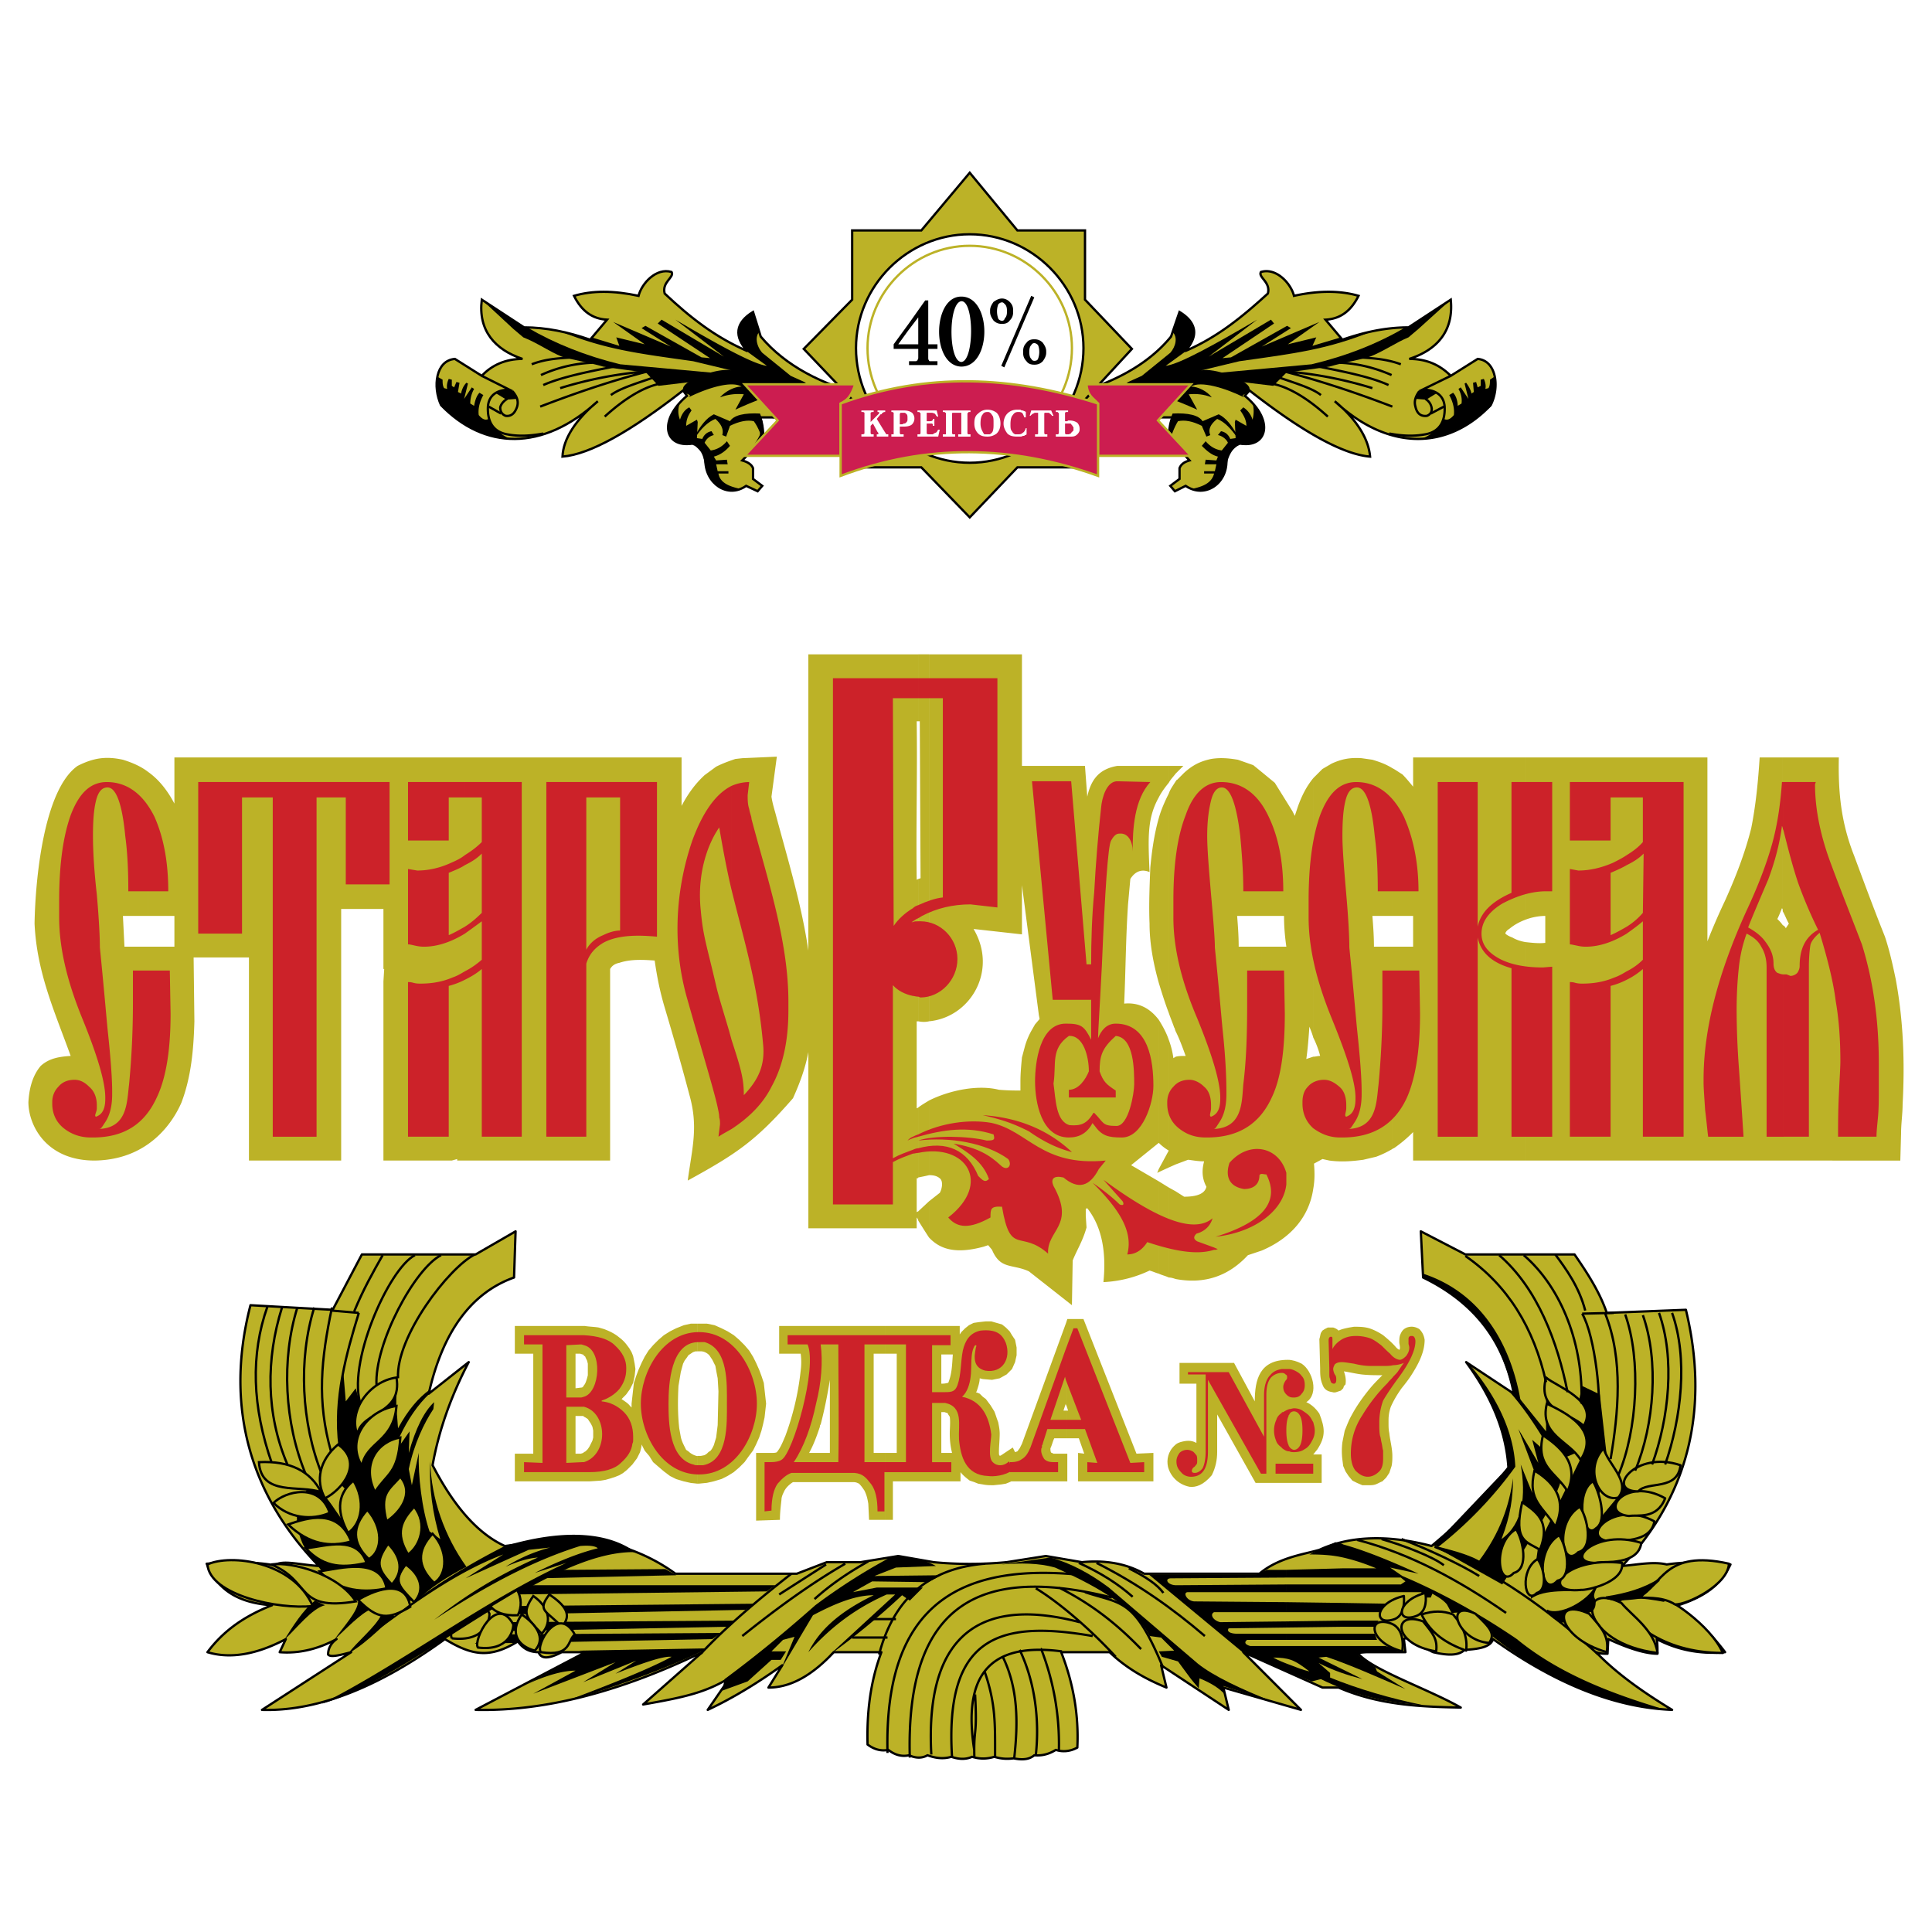 <svg xmlns="http://www.w3.org/2000/svg" width="2500" height="2500" viewBox="0 0 192.756 192.756"><path fill-rule="evenodd" clip-rule="evenodd" fill="#fff" d="M0 0h192.756v192.756H0V0z"/><path d="M177.863 115.789V92.301c.152.077.23.154.307.308l.307-.46c-.23-.384-.383-.844-.613-1.229V75.569h5.598c-.078 3.53.229 6.523 1.533 9.825.996 2.686 1.992 5.373 3.066 8.059.459 1.381.766 2.763 1.072 4.221.768 4.145.92 8.291.691 12.514 0 .92-.154 1.918-.154 2.914l-.076 2.688-11.731-.001zm-60.566 11.82v-8.75l.844.537c1.303 0 2.068-.307 2.223-.996-.459-.846-.459-1.689-.229-2.533-.537 0-.998-.078-1.535-.154h-.076l-1.227.461v-10.746c.307-.078.613-.078.996-.078-.307-.844-.611-1.688-.996-2.455V77.948c.078-.077.078-.153.154-.153l.689-.691c.844-.767 1.609-1.151 2.684-1.381.92-.153 1.764-.077 2.684.077l1.531.537.844.69V91.38h-2.453c.078.999.154 1.996.154 3.071h2.299v30.318c-.459.154-.918.309-1.379.461-1.916 2.073-4.295 2.916-7.207 2.379zm0-50.428c.23-.23.537-.538.768-.767h-.768v.767zm60.566-1.612h-2.301c-.152 2.378-.381 4.758-.842 7.06-.615 2.458-1.533 4.836-2.607 7.216a65.807 65.807 0 0 0-1.764 4.067V75.569h-18.17v16.195a5.757 5.757 0 0 1 1.994-.384v2.687c-.613.077-1.303 0-1.994-.077v21.799h25.684V92.301c-.154-.23-.307-.383-.537-.614.154-.307.307-.69.461-1.074.076.077.076.154.076.307V75.569zm-25.683 0v16.195c-.613.23-1.15.537-1.609.921-.154.077-.383.307-.383.46.152.154.459.307.689.384.383.23.844.383 1.303.46v21.799h-11.193v-2.84a13.23 13.23 0 0 1-1.916 1.611s-.076 0-.154.078V94.451h2.07V91.38h-2.07V76.643c.309.153.615.383.998.615.383.383.689.767 1.072 1.227v-2.916h11.193zm-13.264 1.074c-.613-.384-1.227-.614-1.992-.844l-1.074-.154c-1.148-.076-1.992.077-2.988.537l-.92.537c-.309.307-.615.614-.922.921v25.867c.307.615.537 1.229.691 1.842-.23 0-.461.078-.691.078v13.201c.154-.844.154-1.611.078-2.533l.844-.459.688.152c1.15.154 2.225.078 3.375-.076l1.303-.307c.613-.23 1.074-.461 1.609-.768V94.451h-1.838c0-1.075-.078-2.073-.154-3.071h1.992V76.643h-.001zm-10.578 17.808h-2.455v30.318c3.068-1.305 4.754-3.529 5.137-6.141v-13.201c-.229.076-.459.152-.689.23.154-1.074.23-2.15.307-3.225.154.383.307.768.383 1.074V77.641c-.689.844-1.15 1.766-1.533 2.84l-.307.921-.229-.461-1.764-2.839-1.305-1.076V91.38h2.225c-.001.998.076 1.996.23 3.071zm-11.041-18.037v.767c-.229.307-.535.614-.689.921v-1.688h.689zm0 1.534c-.229.384-.535.768-.689 1.229v21.875c.154.463.383 1 .537 1.459.076.078.076.23.152.385V77.948zm0 27.48v10.746l-.689.307v-12.743c.229.615.383 1.229.461 1.842.076-.076.152-.076.228-.152zm0 13.431v8.75c-.229-.076-.461-.152-.689-.152v-8.98l.689.382zm-1.686 8.213c.307.154.689.23.996.385v-8.98l-.996-.615v9.21zm0-10.131l.996-.461v-1.688l-.996 1.84v.309zm0-2.918v-12.279c.383.613.766 1.303.996 1.994v11.055a4.967 4.967 0 0 1-.996-.77zm0-15.964V81.632c.229-.844.613-1.688.996-2.456v21.875c-.382-.996-.689-1.994-.996-2.992zm0-18.499c.229-.46.613-.998.996-1.458v-1.688h-.996v3.146zm0-3.146v3.146c-1.15 2.073-1.074 3.915-.92 7.446-.922-.384-1.533.077-1.918.691l-.229 2.533c-.23 3.454-.23 6.448-.385 9.901 1.609-.154 2.684.613 3.451 1.613v12.279l-2.76 2.227 2.76 1.611v9.211c-.307-.076-.613-.229-.92-.307a11.988 11.988 0 0 1-4.602 1.152c.307-2.994-.152-5.527-1.609-7.369 0 0-.076 0-.152.076v.691l.076 1.15c-.383 1.383-.996 2.303-1.381 3.301l-.076 4.453-4.293-3.377c-1.688-.768-2.838-.154-3.68-2.15l-.385-.461-.459.154c-2.837.768-4.371.23-5.444-.922v-3.607l1.073-.844c.154-.23.384-.998.077-1.383-.307-.305-.689-.383-1.15-.383v-7.445c1.994-.998 4.831-1.613 6.977-1.074.92.076 1.609.076 2.146.076v-.922c0-.768.078-1.611.152-2.379l.307-1.15a7.327 7.327 0 0 1 .691-1.613l.307-.537.459-.537-.076-.385-1.688-12.971v4.913l-4.828-.538c2.453 4.145-.307 8.828-4.448 9.211V65.283h9.276v11.131h6.287l.23 3.07c.383-1.766 1.227-2.764 2.99-3.07h4.144zm0 5.218c-.461 1.612-.691 3.3-.844 4.913-.076 1.919-.154 3.761-.076 5.604 0 1.996.383 3.991.92 5.91V81.632zm0 35.001l-.154.385.154-.076v-.309zm-22.924-51.35h-1.073v6.678h.153l.077 15.659-.229.077v14.2c.383.076.766.076 1.073 0V65.283h-.001zm0 44.52c-.382.23-.767.461-1.073.691v6.984c.383-.078.766-.152 1.073-.23v-7.445zm0 10.054l-1.073.998v.922c.383.613.766 1.227 1.073 1.688v-3.608zm-83.259-4.068c-4.83 0-6.594-3.531-6.594-5.832.077-1.307.384-2.611 1.227-3.609.844-.768 1.84-.92 2.99-.998-1.609-4.451-3.373-8.289-3.603-13.201.076-4.452.92-13.356 4.293-15.735 1.533-.769 2.76-.999 4.523-.614.996.307 1.84.69 2.53 1.227V91.38h-2.53l.153 3.071H17.4V91.38h-2.605V77.026c1.073.768 1.916 1.843 2.605 3.147v-4.604h50.601v4.834c.613-1.151 1.303-2.148 2.3-3.07l1.15-.844c.612-.307 1.226-.537 1.916-.767l.689-.077 3.45-.153-.536 3.991c.077.538.229 1.075.383 1.612 1.226 4.605 2.606 9.058 3.296 13.739V65.283h10.963v6.678h-.153c.076 5.297-.077 10.593 0 15.812l.153-.076v14.2h-.153v8.672c.076 0 .153-.074.153-.074v6.984c0 .076-.077.076-.153.076v3.377l.153-.076v.922c0-.078-.077-.23-.153-.309v1.076H80.651v-17.578c-.307 1.611-.843 3.07-1.534 4.605-3.68 4.221-5.596 5.525-10.502 8.213.46-3.377 1.074-5.373.153-8.598-.766-2.916-1.61-5.832-2.453-8.672-.461-1.535-.768-3.07-.998-4.683-1.149-.077-2.376-.154-3.526.23-.383.077-.69.23-.92.615v19.111H45.614v-.152l-.536.152h-6.823V97.904l.077-1.227h-.077V90.69h-4.217v25.099h-9.2V95.526h-5.521l.077 6.371c-.077 2.764-.306 5.527-1.303 8.137-.383.843-2.529 5.679-8.663 5.755z" fill-rule="evenodd" clip-rule="evenodd" fill="#bcb227"/><path d="M181.391 92.762a44.942 44.942 0 0 1-1.994-4.683c-.537-1.611-.996-3.377-1.455-5.219v-4.836h3.219l-.076.23c0 2.456.537 5.143 1.609 7.982.996 2.687 2.07 5.373 3.066 7.982 1.15 3.684 1.688 7.676 1.688 11.821v2.533c0 1.074 0 1.994-.078 2.84-.076.844-.152 1.459-.152 1.996h-3.834c0-1.152 0-2.533.078-4.145.076-1.689.152-2.764.152-3.377 0-2.227-.152-4.223-.461-5.988-.229-1.842-.766-4.068-1.609-6.832-.459.384-.844.844-.92 1.229-.076.461-.152 1.229-.152 2.226v16.887h-2.529V97.215h.305l.383.152a.968.968 0 0 0 .691-.307c.152-.23.23-.461.23-.69-.001-1.766.612-2.917 1.839-3.608zm-3.45-9.901v-4.836h-.154c-.154 2.226-.461 4.298-.996 6.218-.537 1.918-1.381 4.145-2.531 6.6-2.836 6.218-4.293 11.821-4.293 16.812v.383c0 .537.076 1.459.152 2.686.154 1.229.23 2.15.307 2.688h3.527c-.152-2.379-.307-4.682-.459-6.832a81.353 81.353 0 0 1-.23-5.756c0-1.535.076-2.994.23-4.375.152-1.383.459-2.458.766-3.301.613.307 1.15.691 1.457 1.305.383.613.537 1.304.537 2.072v16.887h1.688V97.215c-.232 0-.385-.078-.615-.154-.229-.154-.383-.461-.383-.921 0-.844-.307-1.535-.844-2.227-.383-.537-.996-.997-1.688-1.381.385-.998 1.074-2.609 1.994-4.759.691-1.842 1.15-3.607 1.381-5.373.076.154.076.307.154.461zm-15.642 14.891v-.846a6.122 6.122 0 0 0 1.611-1.151v-3.837c-.537.46-1.074.844-1.611 1.228v-.69a6.98 6.98 0 0 0 1.611-1.382l.076-5.91c-.537.537-1.072.845-1.688 1.15v-.997c.615-.384 1.15-.768 1.611-1.305V79.56h-1.611v-1.535h5.674v35.385h-4.062V96.678a7.393 7.393 0 0 1-1.611 1.074zm0-19.727h-5.672v5.833h4.062V79.56h1.609v-1.535h.001zm0 7.292c-.459.307-.92.537-1.379.767-1.072.461-2.223.769-3.449.769l-.844-.154v7.522c.154 0 .461.077.844.154a3.5 3.5 0 0 0 .766.077c1.305 0 2.684-.461 4.062-1.305v-.69c-.535.307-1.072.613-1.609.844v-6.217c.537-.23 1.074-.461 1.609-.769v-.998zm0 11.589c-.381.23-.766.461-1.225.615-1.074.461-2.148.615-3.221.615-.152 0-.383 0-.689-.078-.23-.076-.461-.076-.537-.076v15.428h4.062V98.365a7.811 7.811 0 0 0 1.609-.613v-.846h.001zm-41.092-2.379c.385 3.838.613 6.523.766 8.137.307 2.84.385 4.912.385 6.217v.307c0 1.152-.23 2.074-.691 2.764-.459.691-.383.691-.766.691 3.066 0 2.99-2.609 3.143-4.453.309-2.455.385-5.143.385-7.982V96.83h3.68l.076 4.299c0 3.684-.383 6.447-1.303 8.367-1.227 2.686-3.373 3.99-6.439 3.99h-.154c-1.072 0-1.916-.307-2.684-.922-.768-.613-1.15-1.457-1.15-2.455v-.152c0-.615.23-1.152.615-1.535.383-.461.918-.691 1.609-.691.459 0 .996.23 1.457.691.459.383.689.998.689 1.842v.305c0 .385-.23.77 0 .846.383-.152.92-.461.92-1.766v-.152c0-1.535-.768-4.146-2.301-7.906-1.609-3.762-2.375-7.062-2.375-10.056v-1.688c0-3.531.383-6.371 1.225-8.52.768-2.226 1.994-3.3 3.527-3.3 2.07 0 3.68 1.151 4.754 3.454.996 2.072 1.457 4.529 1.457 7.445h-3.988c0-1.996-.152-3.837-.307-5.526-.383-3.225-.996-4.836-1.838-4.836-.461 0-.844.384-1.074 1.305-.23.921-.383 2.072-.383 3.531 0 1.228.152 3.147.383 5.833.23 2.608.382 4.374.382 5.294zm13.416 0c.385 3.838.613 6.523.768 8.137.307 2.84.459 4.912.459 6.217v.307c0 1.152-.229 2.074-.689 2.764-.459.691-.383.691-.844.691 3.068 0 2.99-2.609 3.221-4.453.23-2.455.383-5.143.383-7.982V96.83h3.682l.074 4.299c0 3.684-.459 6.447-1.303 8.367-1.227 2.686-3.373 3.99-6.439 3.99h-.229c-.998 0-1.842-.307-2.686-.922-.689-.613-1.072-1.457-1.072-2.455v-.152c0-.615.152-1.152.537-1.535.383-.461.996-.691 1.609-.691.535 0 .996.23 1.533.691.459.383.689.998.689 1.842v.305c0 .385-.23.77 0 .846.385-.152.92-.461.92-1.766v-.152c0-1.535-.844-4.146-2.375-7.906-1.535-3.762-2.301-7.062-2.301-10.056v-1.688c0-3.531.383-6.371 1.15-8.52.844-2.226 1.994-3.3 3.604-3.3 1.992 0 3.602 1.151 4.752 3.454.92 2.072 1.457 4.529 1.457 7.445h-4.062c0-1.996-.076-3.837-.307-5.526-.307-3.225-.92-4.836-1.764-4.836-.537 0-.92.384-1.15 1.305-.229.921-.307 2.072-.307 3.531 0 1.228.152 3.147.383 5.833.231 2.608.307 4.374.307 5.294zm12.805-2.071c.307-1.458 1.457-2.533 3.373-3.377V78.025h4.062v10.899h-.613c-1.457 0-2.912.461-4.369 1.229-1.381.844-2.07 1.841-2.07 2.993 0 1.074.613 1.918 1.994 2.609 1.148.538 2.529.768 4.139.768l.92-.076v16.963h-4.062V96.6c-1.916-.537-3.066-1.535-3.373-3.07v19.88h-3.988V78.025h3.988v14.431h-.001zM74.211 109.266c1.457-1.535 2.146-2.994 1.917-5.143-.537-5.986-1.917-10.363-3.143-15.352V78.408a4.545 4.545 0 0 1 1.763-.383l-.154 1.305c0 .461 0 .921.154 1.381.077.461.23.768.23.999 1.534 5.833 3.68 12.128 3.68 18.191v.922c0 2.992-.537 5.525-1.687 7.6-.844 1.688-2.224 3.068-3.987 4.221v-8.904c.92 2.838 1.227 3.836 1.227 5.526zm-1.227-20.495V78.408c-1.533.768-2.837 2.533-3.91 5.45-1.764 5.143-1.994 10.746-.46 15.966 1.61 5.68 2.683 9.211 2.99 10.67.077.383.153.689.153.996.077.23.077.461.077.691l-.153 1.229c.46-.309.919-.537 1.303-.768v-8.904c-.077-.307-.153-.537-.23-.844-.613-2.072-1.073-3.531-1.303-4.529-.92-3.991-1.304-4.912-1.534-7.522-.384-3.53.614-6.524 1.84-8.289.384 2.225.767 4.299 1.227 6.217zm-12.802 5.296V93.3c.612-.307 1.226-.461 1.687-.461V79.56h-1.687v-1.535h5.365v15.428c-1.686-.153-3.833-.23-5.365.614zm0-16.042h-5.673v35.385h3.986V96.14c.306-.998.919-1.612 1.687-2.073V93.3c-.768.307-1.381.844-1.687 1.458V79.56h1.687v-1.535zM46.38 97.752v-.846c.613-.307 1.15-.69 1.687-1.151v-3.837a80.99 80.99 0 0 1-1.687 1.228v-.69c.613-.384 1.15-.845 1.687-1.382v-5.91c-.536.537-1.073.845-1.687 1.15v-.997c.613-.384 1.15-.768 1.687-1.305V79.56H46.38v-1.535h5.674v35.385h-3.987V96.678c-.536.459-1.073.767-1.687 1.074zm0-19.727h-5.672v5.833h4.063V79.56h1.609v-1.535zm0 7.292c-.382.307-.843.537-1.38.767-.996.461-2.146.769-3.373.769l-.919-.154v7.522c.23 0 .459.077.843.154.383.077.613.077.767.077 1.303 0 2.683-.461 4.062-1.305v-.69c-.536.307-1.073.613-1.609.844v-6.217c.536-.23 1.15-.461 1.609-.769v-.998zm0 11.589c-.382.23-.767.461-1.226.615-1.073.461-2.147.615-3.221.615-.153 0-.383 0-.689-.078-.229-.076-.46-.076-.537-.076v15.428h4.063V98.365a7.856 7.856 0 0 0 1.609-.613v-.846h.001zm-7.512-8.672h-4.37V79.56h-2.914v33.851h-4.371V79.56h-3.066v13.586h-4.37V78.025h19.09v10.209h.001zM9.965 94.527c.383 3.838.614 6.523.766 8.137.307 2.84.46 4.912.46 6.217v.307c0 1.152-.229 2.074-.689 2.764-.46.691-.383.691-.843.691 3.066 0 2.99-2.609 3.219-4.453a85.71 85.71 0 0 0 .384-7.982V96.83h3.68l.077 4.299c0 3.684-.46 6.447-1.379 8.367-1.227 2.686-3.298 3.99-6.364 3.99h-.23c-.997 0-1.916-.307-2.684-.922-.767-.613-1.149-1.457-1.149-2.455v-.152c0-.615.23-1.152.613-1.535.383-.461.92-.691 1.61-.691.537 0 .996.23 1.456.691.461.383.768.998.768 1.842v.305c0 .385-.307.77-.077.846.383-.152.92-.461.92-1.766v-.152c0-1.535-.768-4.146-2.3-7.906-1.534-3.762-2.3-7.062-2.3-10.056v-1.688c0-3.531.384-6.371 1.15-8.52.843-2.226 1.993-3.3 3.603-3.3 1.994 0 3.604 1.151 4.753 3.454.92 2.072 1.38 4.529 1.38 7.445h-3.986c0-1.996-.077-3.837-.307-5.526-.307-3.225-.92-4.836-1.764-4.836-.536 0-.92.384-1.149 1.305-.23.921-.307 2.072-.307 3.531 0 1.228.077 3.147.383 5.833.229 2.608.306 4.374.306 5.294zM128.338 117.094v1.076c-.307 2.762-3.373 4.834-7.055 5.219 4.754-1.459 6.441-3.531 5.061-6.217-.307 0-.537-.154-.689.076 0 .998-.689 1.381-1.533 1.381-1.457-.229-1.918-1.229-1.457-2.609 1.916-2.227 4.906-1.688 5.674.998l-.001.076zm-7.207 7.599v-.23l.152.076v.154h-.152zm.152 0c.076 0 .154-.076.23-.076l-.23-.078v.154zm0-1.304h-.152.152zm-.152 1.074v.23c-1.457.461-3.449.307-6.67-.768-.537.844-1.227 1.229-1.994 1.229.691-2.533-1.227-4.914-3.449-7.139.92.613 1.992 1.459 2.684 2.148.383.154.459 0 .307-.307l-1.918-2.148c4.908 3.607 8.895 5.525 10.887 3.838-.229.768-.768 1.305-1.609 1.535-.307.307-.307.537.076.768l1.686.614zm-23.076-13.201c3.527.229 6.516 1.457 8.893 3.684-1.457-.385-2.76-.998-4.293-2.072-1.534-.769-2.608-1.153-4.6-1.612zm23.076 12.127c-.076 0-.076 0-.154.076.078-.076.078-.076.154-.076z" fill-rule="evenodd" clip-rule="evenodd" fill="#cc2229"/><path d="M99.51 90.536l-2.682-.306c-1.764 0-3.374.383-4.83 1.15-.154.077-.23.154-.383.231v-1.305c.843-.383 1.687-.69 2.453-.767V69.658h-2.453v-1.995h7.896v22.873h-.001zm-8.433 24.562v-.383c.153-.076.384-.154.537-.154v.461c-.153-.001-.384.076-.537.076zm0-1.534v-.154c.153-.076.307-.154.537-.23v.23c-.23.076-.384.076-.537.154zm0-14.201v-7.369c.153-.076.307-.076.537-.076v7.521c-.23 0-.384-.076-.537-.076zm0-7.445c.153-.077.307-.231.537-.307v-1.305c-.23.077-.384.154-.537.307v1.305zm0-22.26h.537v-1.995h-.537v1.995zm.537 22.26v7.521c.077 0 .153.078.229.078 1.994 0 3.68-1.766 3.68-3.839 0-2.072-1.687-3.761-3.68-3.761l-.229.001zm0 22.643v.461c4.83-.998 7.36 3.07 2.99 6.447.92 1.076 2.147 1.152 4.216 0 0-.844 0-1.15 1.15-1.074.844 4.99 1.84 2.227 4.6 4.684-.152-2.381 2.76-2.764.537-6.756-.307-.691 0-1.074.996-.844 1.457 1.229 2.607.922 3.527-.846l.689-.844c-6.439.615-7.742-2.992-11.424-3.762-2.223-.383-4.982 0-7.282 1.152v.23c2.453-.691 4.907-1.074 7.513-.23.154.537.076.613-.689.613-1.84-.459-5.29-.537-6.823 0 3.144-.383 6.747.23 8.97 1.844.461.613-.076 1.305-.768.613-1.072-.998-2.299-1.766-4.676-2.148 1.381.844 2.915 1.766 3.528 3.529-.385.385-.613.154-1.074-.305-1.073-2.61-3.143-3.532-5.98-2.764zm0-.768h-.077.077zm-.537-46.13v1.995h-1.993c0 1.613.077 22.721.077 22.721.459-.691 1.15-1.305 1.916-1.766v1.305c-.077.076-.154.076-.154.153 0-.077.077-.077.154-.077v7.369c-.766-.152-1.534-.537-1.993-1.074v17.271c.689-.385 1.38-.615 1.993-.846v.383c-.613.232-1.304.463-1.993.846v4.221h-5.98V67.663h7.973zm0 45.747c-.229.076-.383.23-.536.383.153-.076.307-.152.536-.229v-.154zM114.768 78.025c-1.609 1.766-1.764 4.682-1.764 6.908 0-.998-.459-1.842-1.303-1.765-.307 0-.537.153-.844.691-.307.46-.613 4.989-.92 12.435-.23 4.529-.385 6.602-.385 7.291.307-.768.844-1.457 1.764-1.457 3.297 0 3.758 3.762 3.758 6.217 0 1.689-1.074 5.143-3.143 5.143-1.381 0-1.994-.152-2.762-1.229v-1.227c.996.996.768 1.305 2.225 1.305 1.227 0 1.764-3.301 1.764-4.146 0-1.381 0-4.682-1.842-4.834-1.379 1.229-1.609 1.994-1.609 3.531.383 1.074.689 1.303 1.609 1.918v.691h-2.146V89.001c.154-2.84.383-5.68.689-8.443.078-.921.537-2.687 1.688-2.61l3.221.077zm-5.598 34.233v-1.227h-.076c-.689 1.15-1.303 1.305-2.377 1.227-1.379-.383-1.379-2.533-1.609-4.145.307-1.996-.307-3.453 1.533-4.758 1.457-.078 1.994 2.072 1.994 3.531-.307.768-.998 1.842-1.994 1.842v.768h2.529V89.001c-.23 2.379-.307 4.836-.307 7.215h-.459l-1.533-18.268h-3.91l2.07 21.8h3.832v3.99c-.689-1.381-.996-1.611-2.529-1.611-2.607 0-3.066 3.914-3.066 5.756 0 2.074.613 5.604 3.373 5.604 1.072 0 1.84-.459 2.377-1.459 0 .077.076.154.152.23z" fill-rule="evenodd" clip-rule="evenodd" fill="#cc2229"/><path d="M69.611 132.062h.921l.766.154.69.307.613.307.613.383.537.461.537.537.46.537.383.615.307.613.307.691.229.613.231.691.076.691.077.689.077.691-.077.691-.077.689-.153.691-.154.615-.229.689-.307.691-.307.613-.459.613-.384.539-.537.537-.537.461-.613.383-.613.307-.768.23-.689.154-.767.076h-.154v-2.762h.307l.384-.078.23-.154.153-.152.229-.154.154-.23.153-.307.231-.768.152-1.229.077-3.377-.077-1.305a37.349 37.349 0 0 1-.229-1.229l-.307-.613-.154-.23-.153-.23c-.229-.23-.537-.383-.843-.383h-.307v-2.758h.001zm-6.824 2.458l-.229-.309a3.65 3.65 0 0 0-.767-.768c-.46-.383-.92-.613-1.534-.844l-.536-.154c-.46-.076-.921-.076-1.38-.154h-.077v2.994c.077 0 .154.078.154.154l.153.307.077.307v1.153l-.077.307c-.076.23-.153.537-.307.691v3.146l.154.076.229.154.153.23.154.23.153.307.077.385v.69l-.077.307-.153.309-.154.307-.153.23-.229.229-.154.078v2.916h.536l1.15-.076.46-.076.537-.154.46-.154.383-.152.383-.23.383-.307.536-.537.461-.615.306-.613c.076-.307.153-.537.153-.768l.307.613.459.539.384.613.536.461.537.459.613.461.613.307.767.23.689.154.69.076v-2.762h-.077a1.833 1.833 0 0 1-.843-.463l-.23-.152-.152-.307c-.154-.307-.307-.615-.384-.998l-.153-.846c-.153-1.381-.153-2.762-.077-4.221l.23-1.381.229-.846.154-.307.229-.307.153-.23.229-.152.231-.154.229-.076h.23v-2.764h-.69l-.689.154-.767.307-.613.307-.613.383-.537.461-.536.537-.46.537-.383.615-.307.613-.307.691-.229.613-.23.691-.077.691-.077.689-.077.691v.385l-.153-.154c-.23-.307-.537-.461-.843-.691l.459-.461.384-.537.307-.613.153-.691.077-.691-.077-.537-.077-.383-.077-.385-.154-.383-.225-.382zm-4.523 13.277h-6.899v-2.764h1.839v-9.977h-1.839v-2.766h6.899v2.994c0-.076-.076-.152-.153-.152l-.229-.076h-.462v3.453l.614-.076c.077 0 .154-.078.23-.23v3.146l-.076-.076h-.768v3.76h.537l.23-.076.076-.076v2.916h.001z" fill-rule="evenodd" clip-rule="evenodd" fill="#bcb227"/><path d="M106.412 145.033h.074v2.764h-.074v-2.764zm0-1.533h1.225l.537 1.533-.613-.076v2.84h7.514v-2.84l-1.688.076-5.289-13.432h-1.611l-.074.23v8.443l.152.461h-.152v2.765h-.001zm-.078 4.297v-2.764h.078v2.764h-.078zm.078-15.965v8.443l-.078-.154v-8.059l.078-.23zm0 8.904v2.764h-.078v-2.764h.078zm-.078-8.674l-4.371 11.975c-.074.152-.152.307-.229.459l-.23.307-.23.078-.229-.461-1.15.768c-.23.152-.23-.076-.23-.307 0-.615.076-1.229.076-1.842 0-.385-.076-.768-.152-1.152-.154-.383-.23-.691-.385-1.074l-.383-.615-.459-.613-.307-.23-.309-.307-.381-.152.076-.078c.152-.461.305-.92.305-1.305l.309.076.92.078.766-.154.691-.385.535-.537.307-.689.154-.691v-.768l-.154-.768-.307-.461-.229-.383-.385-.385-.383-.307-.537-.152-.537-.154h-.535l-.691.076-.535.078-.461.23-.383.307-.383.383-.154.23v-.846h-1.226v2.842h.536c-.077.998-.077 1.918-.46 2.84h-.076v2.994c0 .074.076.074.076.152l.154.23c.077.537 0 1.15 0 1.689 0 .689.077 1.305.229 1.918h-.459v2.84h1.303v-.92c.229.307.613.613.92.844l.46.152.383.154.461.076c.383.078.689.078 1.072.078l.768-.078.459-.076.385-.154.152-.076h5.443v-2.764h-1.227l-.152-.076c-.154 0-.154-.307-.154-.461.154-.307.23-.689.383-.996h1.15v-2.764h-.23l.23-.691v.076-8.058zm-18.016 12.895h1.15v-9.9h-1.15v-2.766h6.21v2.842h-.613v2.916c.152 0 .382 0 .613-.076v2.994c-.154 0-.231-.078-.307-.078h-.306v4.068h.613v2.84h-5.444v3.838h-.766v-6.678zm-1.151 0v-9.9h1.15v-2.766h-6.516v10.057c0-.076 0-.154.077-.23.382-1.459.689-2.994.919-4.451v7.291h-.996v2.916h3.373c.229 0 .382.078.536.154.23.23.384.461.537.691.229.461.307.844.384 1.305l.076 1.611h1.611v-6.678h-1.151zm-5.366-12.666v10.057c-.307.922-.614 1.766-1.074 2.609h1.074v2.916h-2.685c-.382.23-.766.615-.919 1-.154.307-.23.537-.23.766-.076.691-.153 1.305-.153 1.996l-2.377.078v-6.756h1.611c.076 0 .382 0 .459-.076.384-.461.613-1.074.844-1.611a27.011 27.011 0 0 0 1.533-6.525 6.277 6.277 0 0 0 0-1.688h-2.147v-2.766h4.064z" fill-rule="evenodd" clip-rule="evenodd" fill="#bcb227"/><path d="M88.318 145.879h2.069v-11.744h-2.069v-.922h6.517v.998h-1.84v4.684h1.303c.69 0 .997-.078 1.227-.691.384-1.076.307-2.303.536-3.455.23-.998.691-1.766 1.764-1.996 1.533-.152 2.146.309 2.529 1.23.537 1.533-.307 3.068-2.07 2.762-1.148-.307-1.148-1.229-.918-2.303 0-.076.152-.23-.078-.23-.536.691-.306 2.303-.459 3.225-.077.613-.307 1.459-.844 1.918 1.917.385 2.685 1.92 2.913 3.762 0 .537-.383 2.303.154 2.764.459.461 1.15.383 1.609-.076l.385.844c-.768.613-1.994.689-2.455.613-2.223-.076-2.759-1.92-2.912-3.684-.077-1.383.459-3.225-1.381-3.607h-1.303v5.91h1.916v.998h-6.592v-1h-.001zm-2.07-11.744h2.07v-.922H81.417v6.832c.537-2.072.691-4.223.461-5.91h1.763c0 3.914.077 7.828 0 11.744h-2.224v1.074h3.834c.843.076 1.149.461 1.687 1.15.383.539.612 1.383.612 2.688h.69v-3.914h.077v-.998h-2.07v-11.744h.001zm-4.831-.922v6.832c-.459 2.227-1.227 4.375-2.223 5.834h2.223v1.074h-2.453c-.461.152-.92.537-1.38 1.074-.384.537-.613 1.459-.613 2.686l-.691.078v-4.912h.614c.46 0 .843-.076 1.073-.23 1.149-.615 3.604-9.211 2.606-11.514H78.58v-.922h2.837zM69.611 132.906h.154c3.603 0 5.75 3.992 5.75 7.139s-2.146 7.061-5.75 7.061h-.154v-.92h.537c2.53-.461 2.377-4.223 2.377-6.141 0-1.996.153-5.449-2.223-6.141H69.611v-.998zm-5.674 7.139c0 3.146 2.147 6.984 5.674 7.061v-.92h-.153c-.154 0-.231-.076-.307-.076-2.377-.615-2.454-4.146-2.454-6.064 0-1.996.23-6.062 2.914-6.141v-.998c-3.527.075-5.674 3.991-5.674 7.138z" fill-rule="evenodd" clip-rule="evenodd" fill="#cc2229"/><path d="M106.334 134.596l.768-2.072h.383l5.289 13.432 1.381-.076v.998h-5.674v-.998l.998.076-1.229-3.377h-1.916v-.922h1.533l-1.533-3.99v-3.071zm-5.596 11.283v.998h4.828v-.998h-.459c-.385 0-.689-.076-.92-.309-.154-.23-.307-.537-.307-.844 0-.152 0-.23.076-.307v-.23l.076-.076v-.076l.461-1.459h1.84v-.922H104.8l1.457-4.297.076.307v-3.07l-3.527 9.824c-.229.537-.459.92-.844 1.15-.307.232-.689.309-1.072.309h-.152zM58.264 133.213c1.38.078 2.454.385 3.066.998.767.691 1.15 1.459 1.15 2.227v.152c0 .77-.23 1.383-.689 1.996-.46.537-1.073.922-1.763 1.152v.076c.843.078 1.609.461 2.223 1.074.614.615.92 1.459.92 2.457v.307c0 .154 0 .23-.077.385-.077.689-.459 1.303-1.15 1.918-.613.613-1.687.922-3.144.922h-.536v-.998c2.454-.768 2.376-4.912 0-5.527v-.998c1.61-.459 1.917-4.682 0-5.143v-.998zm-.23 0h-5.75v.922h1.84v11.82l-1.84-.076v.998h5.979v-.998h-.153l-1.609.076v-5.604h1.762v-.998c-.076 0-.153.076-.307.076H56.5v-5.219l1.456-.076c.153 0 .23.076.307.076v-.998l-.229.001z" fill-rule="evenodd" clip-rule="evenodd" fill="#cc2229"/><path d="M130.33 139.893c.537.229.996.689 1.303 1.148.537 1.383.691 2.229-.229 3.609-.154.152-.23.307-.385.461h.844v2.84h-6.592l-3.834-6.832v3.762c0 .768-.154 1.535-.537 2.303-.844.998-1.609 1.229-2.223 1.152-1.15-.232-1.916-1.076-2.146-1.996-.154-.691 0-1.537.689-2.15.154-.152.307-.23.537-.307.535-.154 1.072-.23 1.609.076v-5.91h-1.686v-2.072h5.441l2.07 3.838c0-2.148.461-4.145 3.297-4.145.461 0 .92.152 1.379.383 1.076.691 1.766 2.994.463 3.84z" fill-rule="evenodd" clip-rule="evenodd" fill="#bcb227"/><path d="M128.645 136.59c.152 0 .383.078.535.154.307.154.537.307.689.537.23.23.307.537.307.922 0 .307-.076.613-.307.844-.152.23-.383.383-.766.383-.152 0-.307 0-.459-.076v-2.764h.001zm-.768 10.439v-.996h.768v.996h-.768zm0-2.609v-3.453c0-.078.076-.078.154-.078a2.33 2.33 0 0 1 .613-.307v.537c-.078.076-.078.076-.078.154-.152.307-.229.768-.229 1.459 0 .613.076 1.15.229 1.457 0 0 0 .076.078.154v.459c-.23 0-.385-.076-.613-.229-.078-.077-.154-.077-.154-.153zm0-7.445c.23 0 .307.076.383.152.154.078.154.154.154.309 0 .076 0 .152-.154.307-.152.23-.229.461-.229.613 0 .309.076.539.307.768a.996.996 0 0 0 .307.23v-2.764h-.768v.385zm.768 10.054h2.375v-.996h-2.375v.996zm0-2.226c.152.078.307.078.459.078.383 0 .766-.078 1.072-.307.309-.154.537-.461.691-.768.23-.385.307-.691.307-1.074 0-.309-.076-.539-.154-.846-.152-.23-.229-.461-.459-.691-.154-.154-.385-.307-.613-.459-.23-.154-.537-.23-.844-.23-.152 0-.307.076-.459.076v.537c.076-.23.307-.307.459-.307.23 0 .461.154.613.461s.23.768.23 1.459c0 .613-.078 1.15-.23 1.457s-.383.461-.613.461c-.152 0-.383-.154-.459-.307v.46zm-.768-8.213v.385c-.383 0-.766.152-1.072.461-.309.383-.461.92-.461 1.766v7.828h-.537l-5.289-9.363v7.137c0 1.689-.537 2.533-1.688 2.533-.383 0-.766-.152-.996-.459-.307-.309-.459-.615-.459-1.074 0-.385.152-.615.307-.846.229-.23.535-.307.766-.307s.383.076.537.152c.152.078.23.23.383.385.076.152.076.307.076.537 0 .154 0 .309-.076.385s-.152.23-.307.307c-.076.076-.152.23-.152.307 0 .154.076.23.307.23.229 0 .535-.154.766-.461.154-.307.307-.844.307-1.689v-7.676h-1.764v-.229h4.064l3.525 6.447v-4.145c0-.922.23-1.613.613-1.996.306-.385.691-.537 1.15-.615zm0 4.377c-.23.152-.459.383-.537.689a2.475 2.475 0 0 0-.229 1.076c0 .383.076.689.229 1.074.078.23.307.459.537.613v-3.452zm0 5.066h-.613v.996h.613v-.996z" fill-rule="evenodd" clip-rule="evenodd" fill="#cc2229"/><path d="M138.535 141.963c0 .309 0 .691.074.998.078.768.307 1.535.307 2.305 0 .305 0 .613-.076.996l-.23.691-.307.461-.383.383c-.23.076-.459.23-.689.307-.23.078-.459.078-.768.078h-.535l-.537-.23-.461-.23-.383-.461-.307-.461-.229-.537-.078-.613a6.868 6.868 0 0 1 0-1.766c.078-.383.152-.768.23-1.15.229-.539.383-.998.689-1.537.537-.998 1.15-1.842 1.84-2.686.385-.461.768-.844 1.227-1.305-.689 0-1.379 0-2.07-.078-.613-.076-1.227-.229-1.764-.307.154.461.23.846.154 1.307l-.154.152-.074.23-.232.23-.229.076c-.23.078-.383.154-.613.078-.537-.078-.844-.309-.996-.768-.23-.539-.23-1.076-.23-1.613l-.078-2.916c.078-.23.078-.385.154-.615l.154-.23.229-.152.307-.154h.537c.23.078.383.154.537.307.307-.152.689-.229 1.072-.307l.461-.076c.537 0 .996 0 1.533.154.461.152.92.383 1.379.689.461.385.92.77 1.305 1.229a.996.996 0 0 0 .307.23c.152-.152 0-.537 0-.768s0-.461.076-.691c.152-.383.307-.613.689-.768.461-.154.844-.076 1.229.154.307.307.459.613.535 1.074 0 1.305-.689 2.533-1.379 3.607-.307.461-.613.846-.922 1.229-.383.537-.766 1.15-1.072 1.842a3.885 3.885 0 0 0-.229 1.305v.307z" fill-rule="evenodd" clip-rule="evenodd" fill="#bcb227"/><path d="M140.066 135.977a2.99 2.99 0 0 1-1.072.23c-.307.076-.691.076-1.074.076h-1.072c-.613 0-1.15-.076-1.764-.23-.537-.076-.92-.152-1.227-.152s-.537.076-.689.23c-.078.152-.154.307-.154.459 0 .154.076.385.154.537.152.154.152.385.152.539 0 .23-.076.383-.23.383-.152 0-.229-.076-.307-.152 0-.078-.076-.154-.076-.309-.078-.152-.078-.307-.078-.461v-.613l-.074-2.764c0-.229.074-.383.229-.383s.154.076.154.307v.921c.23-.461.613-.768.996-.998.459-.23.844-.307 1.381-.307.459 0 .92.076 1.379.23.385.152.691.383.996.613.23.152.537.537.998.922.307.383.689.613.996.613.152 0 .383-.154.613-.385.154-.229.307-.459.307-.844 0-.154-.076-.307-.076-.385v-.383c0-.152 0-.23.076-.307s.154-.076.23-.076.152 0 .23.076c.076.076.152.23.152.461 0 .92-.613 2.225-1.84 3.838-.613.844-1.074 1.535-1.381 2.072a6.44 6.44 0 0 0-.383 2.225c0 .537 0 .922.076 1.307.078.152.078.383.154.689s.076.537.152.768v.768c0 .539-.076.998-.383 1.305s-.689.537-1.15.537c-.459 0-.842-.23-1.227-.613-.307-.383-.459-.998-.459-1.689 0-1.381.383-2.686 1.15-3.838a16.743 16.743 0 0 1 2.529-3.223c.152-.23.383-.385.537-.613.23-.232.459-.461.537-.615.156-.229.308-.46.538-.766z" fill-rule="evenodd" clip-rule="evenodd" fill="#cc2229"/><path d="M64.167 170.057l5.903-5.219c-8.127 3.914-15.64 5.91-22.616 5.756l10.963-5.756H56.04c-1.303.691-2.069.691-2.3 0-.843 0-1.533-.309-2.069-1.074-2.76 1.688-4.523 1.457-7.283-.23-6.978 5.066-13.034 7.215-18.247 7.061l8.894-5.756c-1.15.307-2.07.537-2.3.23 0-.613.307-1.152.843-1.535-1.84.996-3.757 1.459-5.673 1.305l.613-1.305c-2.914 1.535-5.521 1.996-7.82 1.305 1.38-1.842 3.296-3.455 6.44-4.682-3.373-.23-5.444-1.537-6.517-4.146 2.453-.152 4.601-.23 6.746.154.92-.537 2.3-.078 4.447.076-6.44-6.602-9.583-15.352-6.824-26.02l8.203.459 2.914-5.525h11.347l3.986-2.303-.153 4.605c-4.294 1.535-7.13 5.449-8.51 11.59l3.987-3.146c-1.764 3.377-2.989 6.832-3.604 10.285 2.146 4.145 4.524 6.832 7.207 8.061l6.67-.846c4.062.309 7.513 1.535 10.35 3.607H79.5l2.99-1.15h3.373l3.757-.615 3.527.615c2.376.229 4.829.229 7.284 0l3.91-.615 3.602.615c2.377-.23 4.447.152 6.211 1.15h11.5c1.916-1.611 4.369-1.918 5.979-2.379 2.301-1.074 5.98-1.766 11.193-.383 3.145-2.611 5.674-5.221 7.668-7.83-.23-3.531-1.609-6.986-4.217-10.516l4.752 3.146c-.996-5.297-3.986-9.135-9.047-11.59l-.229-4.605 4.445 2.303h10.889c1.225 1.766 2.529 3.76 3.219 5.834l7.896-.309c2.223 9.213.691 18.115-6.363 25.561 1.688-.154 3.145-.461 4.447-.154 2.146-.307 4.217-.229 6.363 0-.996 2.074-2.531 3.225-5.443 4.145 1.916 1.23 3.525 2.766 4.906 4.607-2.529.23-4.754-.23-6.822-1.305.076.383.076.922.076 1.459-1.305 0-3.068-.615-4.906-1.459l-.078 1.459c-.459 0-.689 0-1.148-.154 2.145 2.225 4.828 4.068 7.59 5.756-5.98-.229-11.961-2.84-17.865-7.061-.229.768-1.303.996-2.836 1.074-.537.537-1.533.613-3.143.23-.998-.461-2.529-1.689-2.914-1.305l.154 1.305h-4.83c1.227 1.688 6.977 3.607 10.35 5.527-3.986-.078-8.127-.232-12.189-1.996h-1.609l-7.898-3.531 5.75 5.756-7.742-2.225.537 2.225-6.748-4.451.537 2.227c-2.068-.846-3.986-1.92-5.674-3.531h-4.83c1.229 3.146 1.764 6.293 1.611 9.518-.689.383-1.457.461-2.146.23-.615.383-1.305.613-2.146.537-.385.307-.922.537-2.07.307a4.32 4.32 0 0 1-1.918-.154c-.766.23-1.457.23-2.222 0-.69.309-1.38.23-2.071 0-.766.23-1.533.154-2.376-.152-.537.307-1.15.307-1.84 0-.689.152-1.38 0-2.069-.537-.768.152-1.457-.076-2.07-.537-.077-3.07.23-6.141 1.38-9.211h-4.753c-2.146 2.303-4.293 3.531-6.517 3.531l1.38-2.227c-2.453 1.766-4.983 3.301-7.437 4.451l2.224-3.223c-2.457 1.535-4.756 1.996-8.667 2.686z" fill-rule="evenodd" clip-rule="evenodd" fill="#bcb227" stroke="#000" stroke-width=".23" stroke-linejoin="round" stroke-miterlimit="2.613"/><path d="M31.432 159.695c-1.15.844-2.3 2.686-3.067 3.914 1.227-1.15 2.76-3.146 4.063-3.453l-.996-.461zM35.724 159.771c0 .998-1.533 2.609-2.376 3.838 1.226-1.15 2.606-2.609 3.68-3.07l-1.304-.768z" fill-rule="evenodd" clip-rule="evenodd"/><path d="M26.677 130.373c-1.687 4.76-1.532 9.979.461 15.66m14.26-20.803c-2.607 1.305-6.9 10.977-5.367 15.045m7.973-15.045c-2.606 1.305-6.67 8.826-6.439 12.973m9.813-13.049c-2.607 1.305-7.897 8.213-7.667 12.357m-1.533-12.281c-.997 1.766-1.917 3.377-2.837 5.604m-7.207-.385c-1.61 5.145-1.61 10.592.537 15.66m.997-15.66c-1.611 5.145-1.304 11.514.843 16.656m.843-16.656c-1.609 5.145-1.303 11.514.767 16.656m.998-16.656c-1.074 5.145-1.534 9.289-.077 14.432m.077-14.123l2.683.23m-.001 0c-1.227 3.99-2.53 8.52-1.917 13.355" fill="none" stroke="#000" stroke-width=".23" stroke-linejoin="round" stroke-miterlimit="2.613"/><path d="M34.268 137.051l.23 2.764.997-1.305.69 2.531 3.449-2.531c-.23 1.383 0 2.609.077 3.99.997-1.842 2.07-3.07 3.143-3.836v.383c-1.15 1.074-2.146 2.533-2.99 4.299l-.077.998 1.074-1.535-.077 2.148c.69-2.457 1.534-4.145 2.53-5.064l-.076.689c-.92 1.381-1.917 3.455-2.454 5.986l.307 1.613.69-3.225c-.077 2.227.307 5.604 1.073 7.83l1.073.768c-.767-2.457-1.15-5.297-.996-7.752.076 3.76 1.457 7.521 3.604 10.514-1.917 1-3.604 2.074-4.83 3.303-8.127 1.074-7.897-1-10.197-3.609-2.3-2.609-2.453-5.756-.689-7.598 1.38-.691 3.604 4.375 3.45 2.992l.538-2.457-1.611-1.688.691-3.377c-.232-2.302-.079-4.528.381-6.831z" fill-rule="evenodd" clip-rule="evenodd"/><path d="M39.558 137.436c-2.761.383-4.83 3.377-3.91 5.68.46-2.38 4.522-1.921 3.91-5.68z" fill-rule="evenodd" clip-rule="evenodd" fill="#bcb227" stroke="#000" stroke-width=".23" stroke-miterlimit="2.613"/><path d="M39.558 140.275c-2.761.383-5.137 3.225-3.45 5.986.46-2.454 3.143-2.378 3.45-5.986z" fill-rule="evenodd" clip-rule="evenodd" fill="#bcb227" stroke="#000" stroke-width=".23" stroke-miterlimit="2.613"/><path d="M39.941 143.422c-2.3.385-3.91 2.688-2.53 5.451 1.227-1.92 2.3-1.844 2.53-5.451zM32.044 148.873c-1.073-2.074-3.067-3.148-6.21-2.994.231 3.453 4.064 2.225 6.21 2.994z" fill-rule="evenodd" clip-rule="evenodd" fill="#bcb227" stroke="#000" stroke-width=".23" stroke-miterlimit="2.613"/><path d="M27.291 149.947c1.15-1.152 4.6-2.074 5.597.996-1.763.77-4.063.537-5.597-.996z" fill-rule="evenodd" clip-rule="evenodd" fill="#bcb227" stroke="#000" stroke-width=".23" stroke-miterlimit="2.613"/><path d="M28.748 152.096c1.993-.691 4.983-1.611 6.287 1.689-2.071.613-4.217.307-6.287-1.689zM38.715 154.016c-1.227 1.764-1.15 2.455.382 4.066 1.151-1.227.998-2.686-.382-4.066z" fill-rule="evenodd" clip-rule="evenodd" fill="#bcb227" stroke="#000" stroke-width=".23" stroke-miterlimit="2.613"/><path d="M40.478 156.086c-1.303 1.689-.69 2.15.843 3.762 1.15-1.229.613-2.762-.843-3.762zM30.511 154.475c2.07-.229 5.137-1.305 6.057 1.459-2.147.461-4.14.615-6.057-1.459z" fill-rule="evenodd" clip-rule="evenodd" fill="#bcb227" stroke="#000" stroke-width=".23" stroke-miterlimit="2.613"/><path d="M35.724 159.619c1.15-.691 4.677-2.457 5.214.689-2.223 1.305-3.221 1.305-5.214-.689zM45.078 163.455c-.078-.152-.078-.307-.078-.537l3.604-2.303c.076.078.153.23.23.385 0 .689-.46 2.84-3.756 2.455z" fill-rule="evenodd" clip-rule="evenodd" fill="#bcb227" stroke="#000" stroke-width=".23" stroke-miterlimit="2.613"/><path d="M31.891 156.777c2.07-.307 6.133-1.457 6.67 1.689-2.07.462-4.753.384-6.67-1.689z" fill-rule="evenodd" clip-rule="evenodd" fill="#bcb227" stroke="#000" stroke-width=".23" stroke-miterlimit="2.613"/><path d="M27.061 156.086c2.07-.307 6.747 1 8.434 3.686-6.057.998-4.37-1.997-8.434-3.686z" fill-rule="evenodd" clip-rule="evenodd" fill="#bcb227" stroke="#000" stroke-width=".23" stroke-miterlimit="2.613"/><path d="M20.698 156.086c2.299-1.074 8.586-.307 10.502 4.145-3.372.384-10.272-1.075-10.502-4.145zM35.264 147.721c-1.84 1.535-1.533 3.377-.536 5.219 1.38-.92 1.763-3.223.536-5.219z" fill-rule="evenodd" clip-rule="evenodd" fill="#bcb227" stroke="#000" stroke-width=".23" stroke-miterlimit="2.613"/><path d="M36.645 150.637c-1.534 1.689-1.534 3.301.153 4.914 1.456-.846 1.38-3.225-.153-4.914zM43.161 153.018c-1.609 1.688-1.533 3.299.153 4.912 1.38-.844 1.38-3.301-.153-4.912zM41.321 150.33c-1.303 1.383-1.917 2.609-.613 4.76 1.226-.844 1.994-3.07.613-4.76zM39.941 147.336c-1.226 1.383-2.069 1.689-1.38 4.453 1.304-.846 2.837-2.764 1.38-4.453zM33.731 144.113c-1.84 1.535-2.299 3.607-1.303 5.373 1.687-.843 3.909-3.531 1.303-5.373z" fill-rule="evenodd" clip-rule="evenodd" fill="#bcb227" stroke="#000" stroke-width=".23" stroke-miterlimit="2.613"/><path d="M38.024 161.152c-.614 1.229-2.453 2.688-3.296 3.84 2.223-1.307 3.756-3.225 4.753-3.762l-1.457-.078z" fill-rule="evenodd" clip-rule="evenodd"/><path d="M63.401 154.859c-8.893-.23-22.08 12.434-31.28 15.121 8.049-4.068 16.253-10.361 24.38-14.047l-3.144.998c2.146-1.074 4.369-1.996 6.286-2.457-.23-.229-.844-.307-1.763-.229-4.907 1.533-9.66 4.145-14.567 7.367 2.684-2.072 5.673-4.145 10.351-6.217-1.074.076-2.147.461-3.22.92a15.926 15.926 0 0 1 4.446-1.918l-2.146.23-6.287 2.84 3.757-2.379c-4.677 1.766-8.97 4.912-13.34 8.137 3.603-2.996 7.589-5.988 13.493-8.98 6.517-1.919 10.657-1.151 13.034.614z" fill-rule="evenodd" clip-rule="evenodd"/><path fill-rule="evenodd" clip-rule="evenodd" d="M66.39 156.549l-10.272.076-2.531.844 13.877-.307-1.074-.613zM77.354 158.16H52.438l-1.304.922 25.377-.309.843-.613zM75.284 160.002l-23.306.228-1.304.846 23.69-.461.92-.613zM73.444 161.689l-23.306.155-1.304.922 23.69-.461.92-.616zM71.911 162.918l-23.23.154-1.303.92 23.689-.459.844-.615z"/><path d="M53.204 159.234c-1.226 1.766-.689 2.148.843 3.762 1.15-1.228.614-2.766-.843-3.762z" fill-rule="evenodd" clip-rule="evenodd" fill="#bcb227" stroke="#000" stroke-width=".23" stroke-miterlimit="2.613"/><path d="M54.814 159.082c-1.304 1.688-.23 1.611 1.226 3.223 1.151-1.229.231-2.227-1.226-3.223zM52.054 161.076c-1.226 1.766-.46 3.146 1.304 3.607 1.15-1.228.153-2.609-1.304-3.607z" fill-rule="evenodd" clip-rule="evenodd" fill="#bcb227" stroke="#000" stroke-width=".23" stroke-miterlimit="2.613"/><path d="M53.971 164.838c-.613-.615 1.687-4.836 3.374-1.766-.768.614-.307 2.227-3.374 1.766zM47.685 164.377c-.537-.691 1.839-5.449 3.526-2.303 0 .615-.46 2.686-3.526 2.303z" fill-rule="evenodd" clip-rule="evenodd" fill="#bcb227" stroke="#000" stroke-width=".23" stroke-miterlimit="2.613"/><path d="M48.912 160.23c.459.615 1.38 1 2.76.922.383-.844.383-1.688-.077-2.533l-2.683 1.611z" fill-rule="evenodd" clip-rule="evenodd" fill="#bcb227" stroke="#000" stroke-width=".23" stroke-linejoin="round" stroke-miterlimit="2.613"/><path d="M57.804 164.684l12.803-.229c-4.062 2.07-10.12 4.145-14.412 5.371 3.219-1.227 8.126-3.07 10.809-4.527-.689-.078-2.3.383-5.596 1.688l2.07-1.305-5.29 2.15 3.22-1.996-8.204 3.146 4.216-2.303c-1.226 0-2.912.461-4.906 1.383l5.98-3.225-.69-.153zM72.295 167.523c3.526-2.609 6.439-5.064 9.045-7.367a59.453 59.453 0 0 1 7.591-4.836c1.687-.078 3.22.23 4.446.92l-3.987.154-2.146.844 6.67-.076-1.304.691-5.597-.078-1.917 1.074 2.377-.459h4.6l-1.303 1.305-.767-.539a73.194 73.194 0 0 1-7.283 5.988l6.593-6.062h-.843c-3.45 1.533-5.826 3.529-7.82 5.756.996-1.996 2.837-3.916 6.517-5.682-2.07 0-4.293 1.074-6.057 1.996l-3.143 5.297 1.304-3.146-1.15.307-1.149 1.15h1.457l-.537.846h-.92l-2.377 2.148-2.53.922.23-1.153z" fill-rule="evenodd" clip-rule="evenodd"/><path d="M81.264 159.541c1.533-1.381 3.296-2.609 5.367-3.762m-12.574 7.448c3.45-2.764 6.824-5.221 10.274-7.217m-6.594 3.072l4.678-2.996m-12.498 8.906c2.53-2.688 5.597-5.297 9.047-7.984m8.05 4.529h2.377m-4.37 1.842h3.527m-.844 1.689c1.457-5.527 4.906-8.598 10.579-9.059m-9.736 18.884c-.384-15.197 7.667-19.035 19.626-17.73m-17.402 18.191c-.46-16.119 7.819-19.037 20.163-15.967m-18.017 15.66c-.689-12.818 5.751-15.582 14.796-13.203m-12.726 13.51c-.767-12.127 4.753-13.74 14.03-12.127m-11.806 11.435c-1.151-7.215 1.227-10.898 8.74-9.902m-2.07-.231a26.21 26.21 0 0 1 1.764 10.133m-3.911-10.055c1.533 3.225 1.992 6.984 1.609 10.516m-3.296-9.824c1.535 3.146 1.535 6.523 1.15 10.055m-2.99-8.674c1.15 3.301 1.074 5.297 1.074 8.674m-1.994-6.295c.23 4.377-.152 3.148-.076 6.217m8.434-16.885c3.525 1.766 6.057 3.914 8.203 6.139m-10.504-6.063c1.918 1.152 4.984 3.607 7.973 6.832m-3.067-6.449c3.682 1.229 4.908.537 7.82 7.6" fill="none" stroke="#000" stroke-width=".23" stroke-linejoin="round" stroke-miterlimit="2.613"/><path d="M99.895 156.086c1.916-.152 3.756-.152 5.367.309 4.676 2.072 8.201 4.299 9.43 6.832l1.148.152 1.305 1.305-1.533.076.307.539 1.609.459 1.303 1.766.768.922.076-.998c1.15.461 1.992.998 2.529 1.611l-.152-.844 5.061 1.611c-3.297-1.305-6.057-2.609-7.592-3.838l-8.893-7.598c-1.84-1.383-3.832-2.457-5.826-2.994l-4.907.69z" fill-rule="evenodd" clip-rule="evenodd"/><path d="M107.637 155.934c2.223.998 3.986 2.148 5.367 3.377m-3.604-3.377c4.141 2.072 7.668 4.605 10.809 7.293m-7.588-6.756c1.688.846 2.836 1.611 3.449 2.457" fill="none" stroke="#000" stroke-width=".23" stroke-linejoin="round" stroke-miterlimit="2.613"/><path d="M134.012 164.992l1.531.076c.844-.309 2.838-.076 4.217-.385l-1.533-.461h-4.215v.77zm0-1.383v-.613h3.143l.23.613h-3.373zm0-1.304v-.615h3.525l-.383.615h-3.142zm0-1.459v-.92l4.445.076-.768.844h-3.677zm0-1.996v-.768h5.748l.461-.307-.461-.383h-5.748v-.922h3.295c-1.303-.537-2.299-.844-3.295-1.074v-1.305c2.223.613 4.828 1.688 7.512 2.916l-2.836-.613 1.227.844c3.986 1.689 7.82 3.838 11.424 6.295 4.215 3.453 9.43 5.449 14.871 7.061-5.748-.461-11.498-2.762-17.25-7.291l-.152-.613a17.122 17.122 0 0 0-2.76-1.844l-1.227.076-.459-.844c-.309-.383-.768-.691-1.457-1.074l-.154.383h-1.148l.229-.537h-7.82zm-5.674 6.064l5.674.078v-.77h-5.674v.692zm5.674-10.822v1.305c-.998-.23-1.994-.307-3.375-.307l2.607-1.229c.231.077.535.077.768.231zm0 2.379v.922h-5.674v-.768l5.674-.154zm0 1.611v.768h-5.674v-.768h5.674zm0 1.844v.92h-5.674v-.998l5.674.078zm0 1.763v.615l-5.674.076v-.613l5.674-.078zm0 1.307v.613h-5.674v-.613h5.674zm-19.399-5.91h10.734l1.072-.461h1.918v.768l-11.502.076c-.689 0-.383.691.539.691l10.963-.078v.768h-9.814c-.537 0-.152.846.613.922l9.201.076v.998h-7.207c-.461.23-.076.844.613.998l6.594-.076v.613l-5.75.078c-.23.307.152.537.842.537h4.908v.613h-3.91c-.307.23-.23.461.305.613h3.605v.691l-4.371-.076-9.353-7.751z" fill-rule="evenodd" clip-rule="evenodd"/><path d="M137.23 166.373l.154.383 2.836 1.766c-2.836-1.229-5.598-2.455-7.896-3.223l-.768.076 4.371 2.148c-1.457-.383-2.914-.844-4.371-1.611l1.15.998v.461c2.836 1.15 5.98 2.072 9.354 2.762-3.604-.23-7.053-.996-10.273-2.609l-.92.23-2.07-.844v-.768c.613.23 1.15.461 1.84.613-.689-.537-1.227-.92-1.84-1.15v-1.15l6.287.074.537.691 1.609 1.153zm-8.433.537v-.768c-.613-.23-1.227-.461-1.764-.768.768 0 1.305.076 1.764.23v-1.15h-4.369l-.154.459 4.523 1.997z" fill-rule="evenodd" clip-rule="evenodd"/><path d="M135.391 153.631c5.367 1.381 10.35 4.145 14.873 7.291m-12.42-7.367c2.146.613 5.137 1.766 6.209 2.609m-4.217-2.609c2.607.998 5.904 2.531 7.744 3.684" fill="none" stroke="#000" stroke-width=".23" stroke-linejoin="round" stroke-miterlimit="2.613"/><path d="M141.83 161.076c1.15-.383 2.146-.383 3.145 0 1.072 1.229 1.457 2.379 1.303 3.607-1.917-.691-3.528-1.687-4.448-3.607zM141.982 161.768c.998 1.229 1.457 1.766 1.305 2.992-4.371-.69-4.371-4.145-1.305-2.992z" fill-rule="evenodd" clip-rule="evenodd" fill="#bcb227" stroke="#000" stroke-width=".23" stroke-linejoin="round" stroke-miterlimit="2.613"/><path d="M147.197 161c1.533 1.459 1.994 1.996 1.379 2.916-3.219-.23-4.523-4.375-1.379-2.916zM165.98 159.695c0-.691 4.752 2.455 5.902 5.219-6.285 0-9.506-3.377-10.426-5.143.843-.615 2.454-.46 4.524-.076zM138.84 161.998c.92.383 1.227 1.457 1.074 2.762-3.451-.92-3.527-3.684-1.074-2.762z" fill-rule="evenodd" clip-rule="evenodd" fill="#bcb227" stroke="#000" stroke-width=".23" stroke-linejoin="round" stroke-miterlimit="2.613"/><path d="M139.146 161.537c.768-.307.998-1.229.92-2.303-2.988.692-3.066 3.071-.92 2.303z" fill-rule="evenodd" clip-rule="evenodd" fill="#bcb227" stroke="#000" stroke-width=".23" stroke-linejoin="round" stroke-miterlimit="2.613"/><path d="M141.293 161.23c.844-.309 1.074-1.229.92-2.303-2.912.768-2.988 3.071-.92 2.303zM167.131 160.078c1.303 0 5.289-1.996 5.365-4.068-6.439-1.457-6.668 2.15-8.969 3.301.383.23 2.147-.155 3.604.767z" fill-rule="evenodd" clip-rule="evenodd" fill="#bcb227" stroke="#000" stroke-width=".23" stroke-linejoin="round" stroke-miterlimit="2.613"/><path d="M143.133 154.322c6.135 2.455 11.424 6.371 16.33 10.746" fill="none" stroke="#000" stroke-width=".23" stroke-linejoin="round" stroke-miterlimit="2.613"/><path d="M161.764 159.926c.996 1.227 3.297 2.686 3.604 4.988-7.667-.922-8.204-7.291-3.604-4.988z" fill-rule="evenodd" clip-rule="evenodd" fill="#bcb227" stroke="#000" stroke-width=".23" stroke-linejoin="round" stroke-miterlimit="2.613"/><path d="M142.904 154.168c1.533.385 3.449.844 4.676 1.535 2.07-2.764 2.99-5.449 3.373-8.213 0 1.842-.23 3.686-1.148 6.064 2.146-1.535 2.453-4.299 1.916-7.445l1.15 2.838.152-2.301-1.533-4.068 1.992 3.377-.611-2.303 1.225 1.074v-.998c-1.072-1.766-2.223-3.453-3.525-4.912l.537.078 3.143 3.914v-3.301l3.297.152.307-1.381 1.764.844.689 6.143-.844 4.297.23 1.842 1.84-2.225.691-1.844.996 2.688-5.443 8.674c-.768.152-3.756-.23-5.061.844l.766-5.373 4.678-9.594-1.84.766c-.689 4.299-2.838 6.832-4.6 9.826l-1.84 2.916-6.977-3.914z" fill-rule="evenodd" clip-rule="evenodd"/><path d="M158.006 142.271c1.535-2.533-2.836-3.992-3.756-4.836-.92 3.454 2.377 3.454 3.756 4.836zM161.457 149.41c1.303-1.537-1.074-3.377-1.457-4.914-1.994 2.072-.459 5.451 1.457 4.914zM160.613 153.785c.844-.154 4.064.23 4.447-1.996-4.062-2.227-7.589 1.688-4.447 1.996z" fill-rule="evenodd" clip-rule="evenodd" fill="#bcb227" stroke="#000" stroke-width=".23" stroke-linejoin="round" stroke-miterlimit="2.613"/><path d="M162.529 151.252c.844-.154 2.762.383 3.605-1.766-3.909-2.226-6.747 1.457-3.605 1.766z" fill-rule="evenodd" clip-rule="evenodd" fill="#bcb227" stroke="#000" stroke-width=".23" stroke-linejoin="round" stroke-miterlimit="2.613"/><path d="M163.449 148.795c.922-1.074 3.91 0 4.217-2.609-4.523-1.536-7.59 2.609-4.217 2.609zM159.234 155.934c.842-.154 4.215.23 4.521-1.996-4.521-1.459-7.896 1.996-4.521 1.996z" fill-rule="evenodd" clip-rule="evenodd" fill="#bcb227" stroke="#000" stroke-width=".23" stroke-linejoin="round" stroke-miterlimit="2.613"/><path d="M157.777 158.619c.383.078 4.293-.689 4.062-2.686-5.901-.691-8.278 3.149-4.062 2.686zM153.637 154.629c1.15-2.916-.459-3.838-1.764-4.76-.92 3.992.461 3.916 1.764 4.76zM155.17 152.326c1.381-2.994-.537-4.682-2.07-5.604-.766 3.071.921 3.608 2.07 5.604zM156.396 148.795c1.305-2.916-.996-4.605-2.453-5.604-.765 3.149 1.303 3.686 2.453 5.604zM157.701 145.648c1.992-2.994-1.457-4.682-3.373-5.604-.767 3.147 2.223 3.685 3.373 5.604z" fill-rule="evenodd" clip-rule="evenodd" fill="#bcb227" stroke="#000" stroke-width=".23" stroke-linejoin="round" stroke-miterlimit="2.613"/><path d="M151.029 156.932c1.535-.383.922-3.301.23-4.375-2.452 1.459-1.761 6.062-.23 4.375zM159.234 152.479c1.227-.766.229-3.914-.309-4.682-1.837 1.076-.995 5.988.309 4.682z" fill-rule="evenodd" clip-rule="evenodd" fill="#bcb227" stroke="#000" stroke-width=".23" stroke-linejoin="round" stroke-miterlimit="2.613"/><path d="M157.471 154.859c1.533-.385.92-3.455.152-4.529-2.529 1.459-1.84 6.295-.152 4.529z" fill-rule="evenodd" clip-rule="evenodd" fill="#bcb227" stroke="#000" stroke-width=".23" stroke-linejoin="round" stroke-miterlimit="2.613"/><path d="M155.4 157.699c1.533-.307.92-3.453.152-4.529-2.452 1.459-1.837 6.371-.152 4.529z" fill-rule="evenodd" clip-rule="evenodd" fill="#bcb227" stroke="#000" stroke-width=".23" stroke-linejoin="round" stroke-miterlimit="2.613"/><path d="M153.33 158.928c1.15-.309.691-2.611.076-3.377-1.84 1.074-1.302 4.679-.076 3.377z" fill-rule="evenodd" clip-rule="evenodd" fill="#bcb227" stroke="#000" stroke-width=".23" stroke-linejoin="round" stroke-miterlimit="2.613"/><path d="M146.199 125.307c4.217 2.918 6.824 7.139 8.051 12.59m-4.676-12.667c3.832 3.301 5.826 8.674 6.822 13.664m-4.369-13.664c3.832 3.301 5.979 9.057 5.75 14.814m2.377-8.98c1.84 4.605 1.303 9.977.535 14.506m1.457-14.429c1.609 4.529 1.227 11.514-.689 16.043m2.453-15.967c1.609 4.529 1.15 10.9-.768 15.506m2.378-15.735c1.611 4.527.996 10.516-.689 15.121m1.993-15.121c1.609 4.527.92 10.516-.689 15.121m-10.965-20.955c1.074 1.459 2.377 3.223 2.99 5.604m2.838.23l-3.145.076m.001 0c1.303 2.227 1.994 8.904 1.533 10.592" fill="none" stroke="#000" stroke-width=".23" stroke-linejoin="round" stroke-miterlimit="2.613"/><path d="M165.52 157.623c-1.457.92-3.221 1.459-5.289 1.764.537.232 1.609.232 3.373 0l1.916-1.764zM154.328 160.693c1.225.689 4.139-.846 4.906-2.381-.461.922-.309.998-.154 1.383.076 1.227-.689 1.227-1.686.998-.23-.078-.843 2.455-3.066 0z" fill-rule="evenodd" clip-rule="evenodd" stroke="#000" stroke-width=".23" stroke-miterlimit="2.613"/><path d="M158.543 161c1.381 1.535 1.994 2.303 1.764 3.838-5.061-1.459-5.596-5.604-1.764-3.838z" fill-rule="evenodd" clip-rule="evenodd" fill="#bcb227" stroke="#000" stroke-width=".23" stroke-linejoin="round" stroke-miterlimit="2.613"/><path d="M146.277 135.746c2.914 3.301 4.752 6.986 4.906 10.594a40.005 40.005 0 0 1-7.666 7.982l-.461-.154 7.438-7.828c-.537-4.299-2.07-7.754-4.217-10.594zM141.982 127.072c6.287 2.074 8.895 7.754 9.738 12.742l-.691-.613c-1.072-4.682-3.143-9.059-9.047-11.668v-.461z" fill-rule="evenodd" clip-rule="evenodd"/><path d="M76.971 41.642h-1.15c.229.614.229 1.228.077 1.842-.384.767-.998 1.611-1.841 2.456.537.154.92.384 1.073.769v1.074l.92.691-.459.537-1.15-.537c-1.84 1.304-4.063-.231-4.063-2.534-.23-.92-.613-1.458-1.303-1.688-2.759.461-3.451-2.302-.537-4.759l-.384-.537c-5.213 4.068-9.276 6.372-12.036 6.601.077-1.765 1.303-3.684 3.526-5.526-5.52 5.065-11.346 4.835-15.64.384-.844-1.842-.537-4.452 1.38-4.605l2.683 1.688c.998-1.075 2.377-1.688 4.064-1.688-2.76-.921-4.446-2.84-4.064-5.911l4.218 2.764c2.224 0 4.369.46 6.593 1.228l1.687-1.996c-1.457-.076-2.53-.844-3.296-2.379 1.839-.537 3.91-.537 6.439 0 .307-1.229 1.764-2.84 3.296-2.38.307.537-.996.998-.689 2.15 2.529 2.379 5.06 4.375 8.279 5.756-1.38-1.458-1.226-2.84.537-3.915l.768 2.456c2.53 2.994 6.133 4.759 10.427 5.91l-5.29 2.38-4.065-.231z" fill-rule="evenodd" clip-rule="evenodd" fill="#bcb227" stroke="#000" stroke-width=".23" stroke-miterlimit="2.613"/><path d="M55.888 33.044c.996.23 1.993.461 2.989.845l.154-.23 2.76.845-.307-.845 2.837.691-3.144-2.227 5.75 2.457-2.914-1.843.384-.23 5.597 3.147.843.077-5.214-3.455.384-.384 6.21 3.685-4.83-3.685c4.064 2.38 7.743 4.452 9.124 4.606l-2.224-1.612c-.997-1.305-.767-2.764.843-3.761l.613 1.996c-.46.537-.229 1.459.307 2.073l2.837 2.302 1.534.691c-2.377.845-4.753 1.612-7.053 2.686l.843-1.534a5.222 5.222 0 0 0-2.377.307c.537-.614 1.457-1.075 2.147-1.075-.997-.614-3.45.153-5.29 1.075.536-.384-.689-.23-.537-.921.154-.845 3.527-2.073 4.831-1.766l-3.833-.92c-5.444-.768-8.741-1.152-13.264-2.995z" fill-rule="evenodd" clip-rule="evenodd"/><path d="M48.067 29.897l4.218 2.764h.306c2.76 1.612 5.827 2.839 9.277 3.683l9.276.846-.92.767-4.523.537-1.227-1.304c-1.457-.231-2.913-.384-4.292-.614-1.304-.384-2.837-.615-4.141-.999-1.303-.537-2.453-1.381-3.833-1.919l-.997-.844-3.144-2.917z" fill-rule="evenodd" clip-rule="evenodd"/><path d="M53.051 36.345c1.38-.537 2.76-.613 4.217-.69m-3.297 1.765a13.61 13.61 0 0 1 5.136-1.229m-4.906 2.226c1.917-.844 4.753-1.381 7.053-1.841m-7.359 3.992c3.603-1.383 7.206-2.61 10.81-3.532a40.54 40.54 0 0 0-8.816 1.689m5.059.692c.92-.691 2.76-1.229 4.293-1.767m-4.907 3.915c1.763-1.611 4.14-3.3 6.287-3.377m-18.554-.691l3.067 1.536m0-.001c.46.537.613.998.46 1.536-.229.69-.613.997-1.15.92-.383-.153-.537-.46-.537-.844.077-.307.307-.614.69-.844m3.604 3.453c-1.227.23-2.454.307-3.603.077-1.304-.23-1.994-1.151-1.917-2.763.077-1.076.843-1.689 2.147-1.689" fill="none" stroke="#000" stroke-width=".23" stroke-miterlimit="2.613"/><path d="M43.621 37.574l.537.307c0 .307 0 .614.154.845l.307.077c-.077-.308 0-.691.153-.999l.307.077v.614l.229.153.23-.537.307.077-.153.921.307.153c.077-.383.23-.768.537-1.075l.153.077-.383 1.535.766-1.151.23.154a2.94 2.94 0 0 0-.383 1.458l.383.23c.077-.461.23-.999.537-1.306l.384.231c-.384.689-.537 1.381-.46 1.995.383.46.689.537.997.383a4.022 4.022 0 0 0 1.993 1.919c-1.917-.076-4.063-.844-6.669-3.146a6.774 6.774 0 0 1-.463-2.992zM67.847 40.183a2.162 2.162 0 0 0 0 1.689c.154-.537.461-.999.92-1.229l.23.307c-.383.537-.537.998-.537 1.536l1.073-.614.077.23-.077 1.612.537.077c.153-.384.46-.691.92-.768l.229.383a1.32 1.32 0 0 0-.919.769l.612.767c.614-.077 1.15-.384 1.611-.921l.307.461c-.46.538-.997.92-1.611 1.074l.231.383 1.073-.076.076.46H71.45l.152.691h1.073v.229h-.996c.153.922 1.073 1.305 2.223 1.535-1.917.461-3.373-.23-3.757-3.53l-.92-.921c-3.294.462-2.91-2.915-1.378-4.144z" fill-rule="evenodd" clip-rule="evenodd"/><path d="M69.458 43.253c.459-.767.996-1.535 1.762-1.918l1.611.69c.383-.613 1.456-.844 2.99-.767.459.998.459 2.073.459 3.224-.307-.998-.613-1.843-1.073-2.457-.613-.153-1.457 0-2.376.461l-.384 1.074-.383-.154c.154-.537-.076-1.075-.689-1.612-.768.307-1.457.999-1.994 1.843l.077-.384z" fill-rule="evenodd" clip-rule="evenodd"/><path fill="none" stroke="#000" stroke-width=".23" stroke-linejoin="round" stroke-miterlimit="2.613" d="M49.984 41.258l-1.226-.69"/><path d="M49.524 39.262l.998.614.996-.077c-.153-.997-.844-1.151-1.994-.537z" fill-rule="evenodd" clip-rule="evenodd"/><path d="M115.84 41.642h1.15c-.229.614-.307 1.228-.154 1.842a15.783 15.783 0 0 0 1.842 2.456c-.537.154-.844.384-.996.769v1.074l-.92.691.459.537 1.072-.537c1.916 1.304 4.141-.231 4.064-2.534.307-.92.689-1.458 1.379-1.688 2.684.461 3.451-2.302.461-4.759l.461-.537c5.211 4.068 9.275 6.372 12.035 6.601-.152-1.765-1.303-3.684-3.525-5.526 5.441 5.065 11.346 4.835 15.562.384.92-1.842.537-4.452-1.303-4.605l-2.684 1.688c-1.074-1.075-2.377-1.688-4.141-1.688 2.836-.921 4.447-2.84 4.141-5.911l-4.217 2.764c-2.225 0-4.371.46-6.594 1.228l-1.686-1.996c1.457-.076 2.529-.844 3.295-2.379-1.838-.537-3.986-.537-6.439 0-.307-1.229-1.764-2.84-3.297-2.38-.307.537.998.998.689 2.15-2.605 2.379-5.059 4.375-8.279 5.756 1.381-1.458 1.227-2.84-.535-3.915l-.846 2.456c-2.453 2.994-6.133 4.759-10.35 5.91l5.291 2.38 4.065-.231z" fill-rule="evenodd" clip-rule="evenodd" fill="#bcb227" stroke="#000" stroke-width=".23" stroke-miterlimit="2.613"/><path d="M136.924 33.044c-.996.23-1.994.461-2.99.845l-.154-.23-2.836.845.383-.845-2.836.691 3.143-2.227-5.75 2.457 2.914-1.843-.383-.23-5.598 3.147-.844.077 5.139-3.455-.307-.384-6.211 3.685 4.83-3.685c-4.064 2.38-7.742 4.452-9.123 4.606l2.223-1.612c.996-1.305.691-2.764-.842-3.761l-.691 1.996c.537.537.307 1.459-.229 2.073l-2.838 2.302-1.533.691c2.377.845 4.678 1.612 7.053 2.686l-.844-1.534c.768-.077 1.535 0 2.301.307-.459-.614-1.381-1.075-2.07-1.075.92-.614 3.449.153 5.291 1.075-.537-.384.689-.23.537-.921-.154-.845-3.604-2.073-4.832-1.766l3.834-.92c5.443-.768 8.739-1.152 13.263-2.995z" fill-rule="evenodd" clip-rule="evenodd"/><path d="M144.744 29.897l-4.217 2.764h-.307c-2.76 1.612-5.828 2.839-9.354 3.683l-9.201.846.922.767 4.445.537 1.305-1.304c1.379-.231 2.836-.384 4.291-.614 1.305-.384 2.838-.615 4.064-.999 1.381-.537 2.531-1.381 3.834-1.919l.996-.844 3.222-2.917z" fill-rule="evenodd" clip-rule="evenodd"/><path d="M139.76 36.345c-1.457-.537-2.836-.613-4.217-.69m3.297 1.765c-1.762-.769-3.449-1.151-5.135-1.229m4.83 2.226c-1.842-.844-4.678-1.381-6.979-1.841m7.36 3.992c-3.602-1.383-7.283-2.61-10.885-3.532 2.988.23 5.902.768 8.893 1.689m-5.137.692c-.844-.691-2.684-1.229-4.217-1.767m4.907 3.915c-1.764-1.611-4.139-3.3-6.363-3.377m18.63-.691l-3.143 1.536m.001-.001c-.385.537-.537.998-.385 1.536.154.69.537.997 1.15.92.383-.153.537-.46.459-.844a1.279 1.279 0 0 0-.613-.844m-3.604 3.453c1.227.23 2.377.307 3.604.077 1.305-.23 1.994-1.151 1.918-2.763-.078-1.076-.844-1.689-2.148-1.689" fill="none" stroke="#000" stroke-width=".23" stroke-miterlimit="2.613"/><path d="M149.113 37.574l-.459.307c0 .307 0 .614-.154.845l-.307.077c.076-.308 0-.691-.152-.999l-.307.077v.614l-.307.153-.154-.537-.307.077.076.921-.229.153c-.078-.383-.309-.768-.537-1.075l-.154.077.383 1.535-.766-1.151-.23.154c.23.383.383.921.307 1.458l-.383.23c0-.461-.152-.999-.459-1.306l-.385.231c.385.689.537 1.381.461 1.995-.383.46-.689.537-.998.383-.459.921-1.148 1.536-2.07 1.919 1.918-.076 4.064-.844 6.748-3.146.383-.997.461-1.994.383-2.992zM124.965 40.183a3.185 3.185 0 0 1 0 1.689c-.154-.537-.537-.999-.922-1.229l-.307.307c.385.537.615.998.615 1.536l-1.074-.614-.076.23.076 1.612-.537.077c-.152-.384-.461-.691-.92-.768l-.307.383c.385.077.844.384.996.769l-.611.767c-.615-.077-1.15-.384-1.611-.921l-.383.461c.537.538.996.92 1.609 1.074l-.154.383-1.072-.076-.078.46h1.15l-.152.691h-1.072v.229h.996c-.23.922-1.074 1.305-2.223 1.535 1.916.461 3.295-.23 3.68-3.53l.996-.921c3.297.462 2.912-2.915 1.381-4.144z" fill-rule="evenodd" clip-rule="evenodd"/><path d="M123.354 43.253c-.459-.767-.996-1.535-1.762-1.918l-1.611.69c-.383-.613-1.457-.844-2.99-.767-.459.998-.537 2.073-.459 3.224.305-.998.613-1.843.996-2.457.689-.153 1.457 0 2.377.461l.459 1.074.385-.154c-.23-.537 0-1.075.689-1.612.766.307 1.379.999 1.992 1.843l-.076-.384z" fill-rule="evenodd" clip-rule="evenodd"/><path fill="none" stroke="#000" stroke-width=".23" stroke-linejoin="round" stroke-miterlimit="2.613" d="M142.75 41.258l1.303-.69"/><path d="M143.287 39.262l-.998.614-.996-.077c.154-.997.844-1.151 1.994-.537z" fill-rule="evenodd" clip-rule="evenodd"/><path d="M96.751 22.76c6.593 0 12.036 5.449 12.036 12.127 0 6.601-5.443 12.051-12.036 12.051-6.594 0-12.038-5.45-12.038-12.051 0-6.678 5.444-12.127 12.038-12.127z" fill-rule="evenodd" clip-rule="evenodd" fill="#fff"/><path d="M96.751 17.232v6.14c6.21 0 11.347 5.143 11.347 11.36 0 6.294-5.137 11.437-11.347 11.437v5.449l4.753-4.989h6.746v-6.754l4.678-5.066-4.678-4.913V22.99h-6.746l-4.753-5.758zm0 .078v6.063c-6.21 0-11.347 5.143-11.347 11.36 0 6.294 5.137 11.437 11.347 11.437v5.373L91.92 46.63h-6.9v-6.754l-4.83-5.066 4.831-4.913V22.99h6.9l4.83-5.68z" fill-rule="evenodd" clip-rule="evenodd" fill="#bcb227"/><path d="M96.751 17.232L91.92 22.99h-6.9v6.908l-4.83 4.912 4.831 5.066v6.754h6.9l4.831 4.989 4.753-4.989h6.746v-6.754l4.678-5.066-4.678-4.913V22.99h-6.746l-4.754-5.758zm0 6.141c-6.21 0-11.347 5.143-11.347 11.36 0 6.294 5.137 11.437 11.347 11.437s11.347-5.143 11.347-11.437c0-6.217-5.137-11.36-11.347-11.36zm0 0z" fill="none" stroke="#000" stroke-width=".23" stroke-miterlimit="2.613"/><path d="M96.751 24.524c-5.597 0-10.197 4.606-10.197 10.209 0 5.68 4.6 10.286 10.197 10.286s10.196-4.606 10.196-10.286c0-5.603-4.599-10.209-10.196-10.209zm0 0z" fill="none" stroke="#bcb227" stroke-width=".23" stroke-miterlimit="2.613"/><path d="M93.53 34.81h-.92v.922c0 .076 0 .153.077.229 0 0 0 .077.077.077h.766v.383h-2.836v-.383h.69c.077 0 .077-.077.153-.077 0-.077.077-.153.077-.229v-.922h-.996v-.46h.996v-2.687l-.996 1.305v-.614l1.687-2.379h.306v4.375h.92v.46h-.001zm-2.912 0v-.46h-.998l.998-1.382v-.614l-1.457 1.996v.46h1.457z" fill-rule="evenodd" clip-rule="evenodd"/><path d="M95.908 36.576v-.461c1.303-.076 1.303-6.14 0-6.063v-.462c3.067 0 3.067 6.986 0 6.986zm0 0v-.461c-1.304-.076-1.304-5.91 0-6.063v-.462c-2.914 0-2.991 6.909 0 6.986zM103.191 36.115c.229 0 .383-.076.459-.23.076-.153.154-.46.154-.767 0-.384-.078-.614-.154-.768-.152-.154-.307-.231-.459-.231v-.153c.307 0 .535.077.766.308.154.23.307.46.307.767v.154c0 .306-.152.538-.307.767-.23.23-.459.308-.766.308v-.155zm-.613-.997c0-.384.076-.614.229-.768a.423.423 0 0 1 .385-.231v-.153c-.307 0-.537.077-.691.308-.23.23-.307.46-.307.767v.154c0 .306.076.538.307.767.154.23.385.308.691.308v-.154a.424.424 0 0 1-.385-.23c-.153-.154-.229-.386-.229-.768z" fill-rule="evenodd" clip-rule="evenodd"/><path d="M102.578 35.118c0 .383.076.614.229.767.078.154.23.23.385.23.229 0 .383-.076.459-.23.076-.153.154-.46.154-.767 0-.384-.078-.614-.154-.768-.152-.154-.307-.231-.459-.231a.425.425 0 0 0-.385.231c-.153.153-.229.383-.229.768zm0 0zm-.385 0v-.077c0-.307.076-.537.307-.767.154-.23.385-.308.691-.308s.535.077.766.308c.154.23.307.46.307.767v.154c0 .306-.152.538-.307.767-.23.23-.459.308-.766.308s-.537-.077-.691-.308c-.23-.229-.307-.461-.307-.767v-.077zm0 0z" fill="none" stroke="#000" stroke-width=".23" stroke-miterlimit="2.613"/><path d="M99.971 32.124c.154 0 .307-.076.383-.307.154-.154.23-.384.23-.768 0-.383-.076-.614-.23-.767-.152-.153-.229-.23-.383-.23v-.154c.307 0 .537.154.689.307.23.23.307.461.307.769v.153c0 .307-.076.537-.307.767-.152.23-.383.307-.689.307v-.077zm-.614-1.075c0-.307.076-.614.152-.767.154-.153.307-.23.461-.23v-.154c-.307 0-.537.154-.768.307-.152.23-.307.461-.307.769v.153c0 .307.154.537.307.767.23.23.461.307.768.307v-.077c-.154 0-.307-.076-.461-.23-.075-.231-.152-.461-.152-.845z" fill-rule="evenodd" clip-rule="evenodd"/><path d="M99.357 31.049c0 .384.076.614.152.844.154.154.307.23.461.23s.307-.076.383-.307c.154-.154.23-.384.23-.768 0-.383-.076-.614-.23-.767-.152-.153-.229-.23-.383-.23s-.307.077-.461.23a1.965 1.965 0 0 0-.152.768zm0 0zm-.461 0v-.076c0-.308.154-.538.307-.769.23-.153.461-.307.768-.307s.537.154.689.307c.23.23.307.461.307.769v.153c0 .307-.076.537-.307.767-.152.23-.383.307-.689.307s-.537-.077-.768-.307c-.152-.23-.307-.46-.307-.767v-.077zm0 0z" fill="none" stroke="#000" stroke-width=".23" stroke-miterlimit="2.613"/><path fill-rule="evenodd" clip-rule="evenodd" d="M103.191 29.667l-2.99 6.985-.306-.153 2.99-6.985.306.153z"/><path d="M74.287 38.341h11.04c-.459 1.306-.767 1.536-1.457 1.919v5.219h-9.583l3.297-3.531-3.297-3.607zM118.83 38.341h-10.426c.076 1.151.689 1.382 1.148 1.919v5.219h9.277l-3.297-3.531 3.298-3.607z" fill-rule="evenodd" clip-rule="evenodd" fill="#cc1d50" stroke="#bcb227" stroke-width=".23" stroke-miterlimit="2.613"/><path d="M83.871 40.26c8.587-3.147 17.096-2.764 25.682 0v7.215c-8.586-3.07-17.095-3.224-25.682 0V40.26z" fill-rule="evenodd" clip-rule="evenodd" fill="#cc1d50" stroke="#bcb227" stroke-width=".23" stroke-miterlimit="2.613"/><path d="M106.641 43.561v-.23c.154-.077.23-.077.23-.154l.23-.23v-.077-.076-.154s0-.077-.078-.077c0-.076-.076-.153-.152-.23 0-.076-.076-.076-.23-.076v-.307c.383 0 .613.076.844.23a.875.875 0 0 1 .229.614v.076c0 .154-.076.307-.229.461-.154.153-.307.23-.613.23h-.231zm0-1.612c-.076 0-.076 0-.154.076h-.229v-.69-.077-.077c.076-.076.076-.076.229-.076h.078v-.154h-1.227v.154h.076c.076 0 .152 0 .152.076.078 0 .078.077.078.154v1.842s0 .077-.078.154h-.152-.076v.23h1.303v-.23H106.413c-.078 0-.078 0-.154-.077v-.077V42.256h.382v-.307zm-8.127 1.612v-.23H98.744a.608.608 0 0 0 .307-.307c.076-.23.076-.461.076-.768 0-.461 0-.691-.152-.844-.078-.154-.23-.307-.385-.307h-.076v-.231c.307 0 .613.077.92.307.23.231.383.614.383 1.075 0 .46-.152.768-.383.998-.307.23-.614.307-.92.307zm3.679-1.919c-.076-.23-.152-.384-.23-.461-.152-.076-.229-.076-.381-.076-.232 0-.385.076-.537.307-.154.153-.23.46-.23.92 0 .307 0 .538.152.691.078.153.154.23.307.307h.308c.152 0 .307 0 .459-.154.152-.077.229-.23.307-.46h.076v.614l-.076.076c-.078 0-.078 0-.154.077-.076 0-.152 0-.305.077h-.385c-.459 0-.766-.077-.996-.307-.23-.307-.383-.614-.383-.998s.152-.768.383-.998.537-.384.996-.384h.306c.078.077.152.077.23.077.152.077.229.077.307.154v.537h-.154v.001zm2.914-.154h-.152c-.078-.153-.232-.23-.307-.307h-.384c-.076 0-.076.077-.076.154v1.842c0 .077 0 .077.076.154H104.494v.23h-1.227v-.23h.076c.154 0 .23 0 .23-.077v-1.919-.154H103.343c-.076 0-.152 0-.23.077-.076 0-.152.077-.307.23h-.076l.154-.537h1.992l.231.537zm-6.593-.614c-.383 0-.689.154-.92.384-.307.23-.383.537-.383.998 0 .46.154.768.383.998.23.23.537.307.92.307v-.23h-.306c-.076-.077-.152-.23-.23-.384a1.548 1.548 0 0 1-.152-.691c0-.461.076-.768.23-.921.076-.154.229-.23.459-.23v-.231h-.001zm-8.357 1.688v-.306c.077 0 .154 0 .23-.077.077-.077.154-.154.154-.307v-.154c0-.153 0-.307-.077-.383-.077-.077-.153-.154-.23-.154h-.077v-.23c.384 0 .614.077.843.23.154.154.23.384.23.538v.077a.824.824 0 0 1-.23.537c-.152.153-.459.229-.843.229zm3.45-.997h-.154v-.077c-.076 0-.076-.076-.076-.076-.077-.077-.077-.154-.154-.154-.153-.077-.229-.077-.383-.077h-.383v.844h.229c.154 0 .307 0 .307-.076.077 0 .077 0 .077-.077v-.077h.153v.691h-.153v-.077c0-.077 0-.077-.077-.153h-.537v.997c.077.077.153.077.229.077h.384c.077-.077.153-.077.23-.154.077 0 .077 0 .153-.077.077-.077.077-.153.154-.23h.153l-.153.691h-2.07v-.23H91.766c.077-.077.077-.077.077-.154v-1.842-.077s0-.077-.077-.077c0-.076-.076-.076-.153-.076h-.077v-.154h1.917l.154.615zm.767-.23v-.077c0-.077 0-.077-.077-.077 0-.076-.076-.076-.153-.076h-.077v-.154h2.761v.154h-.077c-.077 0-.154 0-.154.076-.076 0-.076.077-.076.154v1.842c0 .077 0 .077.076.154H96.828v.23h-1.227v-.23h.307v-1.996-.154H95.064c-.077 0-.077.077-.077.154v1.842c0 .077 0 .077.077.154H95.294v.23h-1.227v-.23h.306v-1.996h.001zm-7.207-.384v.154h-.077c-.077 0-.152 0-.229.076v.921l.767-.767.077-.077v-.153h-.155v-.154h.768v.154c-.077 0-.154 0-.231.076-.075 0-.075.077-.152.154h-.077l-.383.46.612.999s0 .076.077.076c0 .077 0 .077.077.154 0 .077.077.077.077.153.076.077.076.154.153.154h.154v.23h-1.15v-.23h.153v-.077-.077l-.078-.077-.46-.844-.229.23v.69c0 .077 0 .077.077.154H87.167v.23H85.94v-.23h.077c.077 0 .153 0 .23-.077v-1.919-.154c-.077-.076-.153-.076-.23-.076h-.077v-.154h1.227v.001zm2.99 0h-1.226v.154h.076s.077 0 .154.076v2.15H88.931v.23h1.226v-.23h-.307c-.077-.077-.077-.077-.077-.154v-.615h.384v-.306c-.077.076-.153.076-.23.076h-.154v-.997c0-.077.077-.154.077-.154h.307v-.23z" fill-rule="evenodd" clip-rule="evenodd" fill="#fff"/></svg>